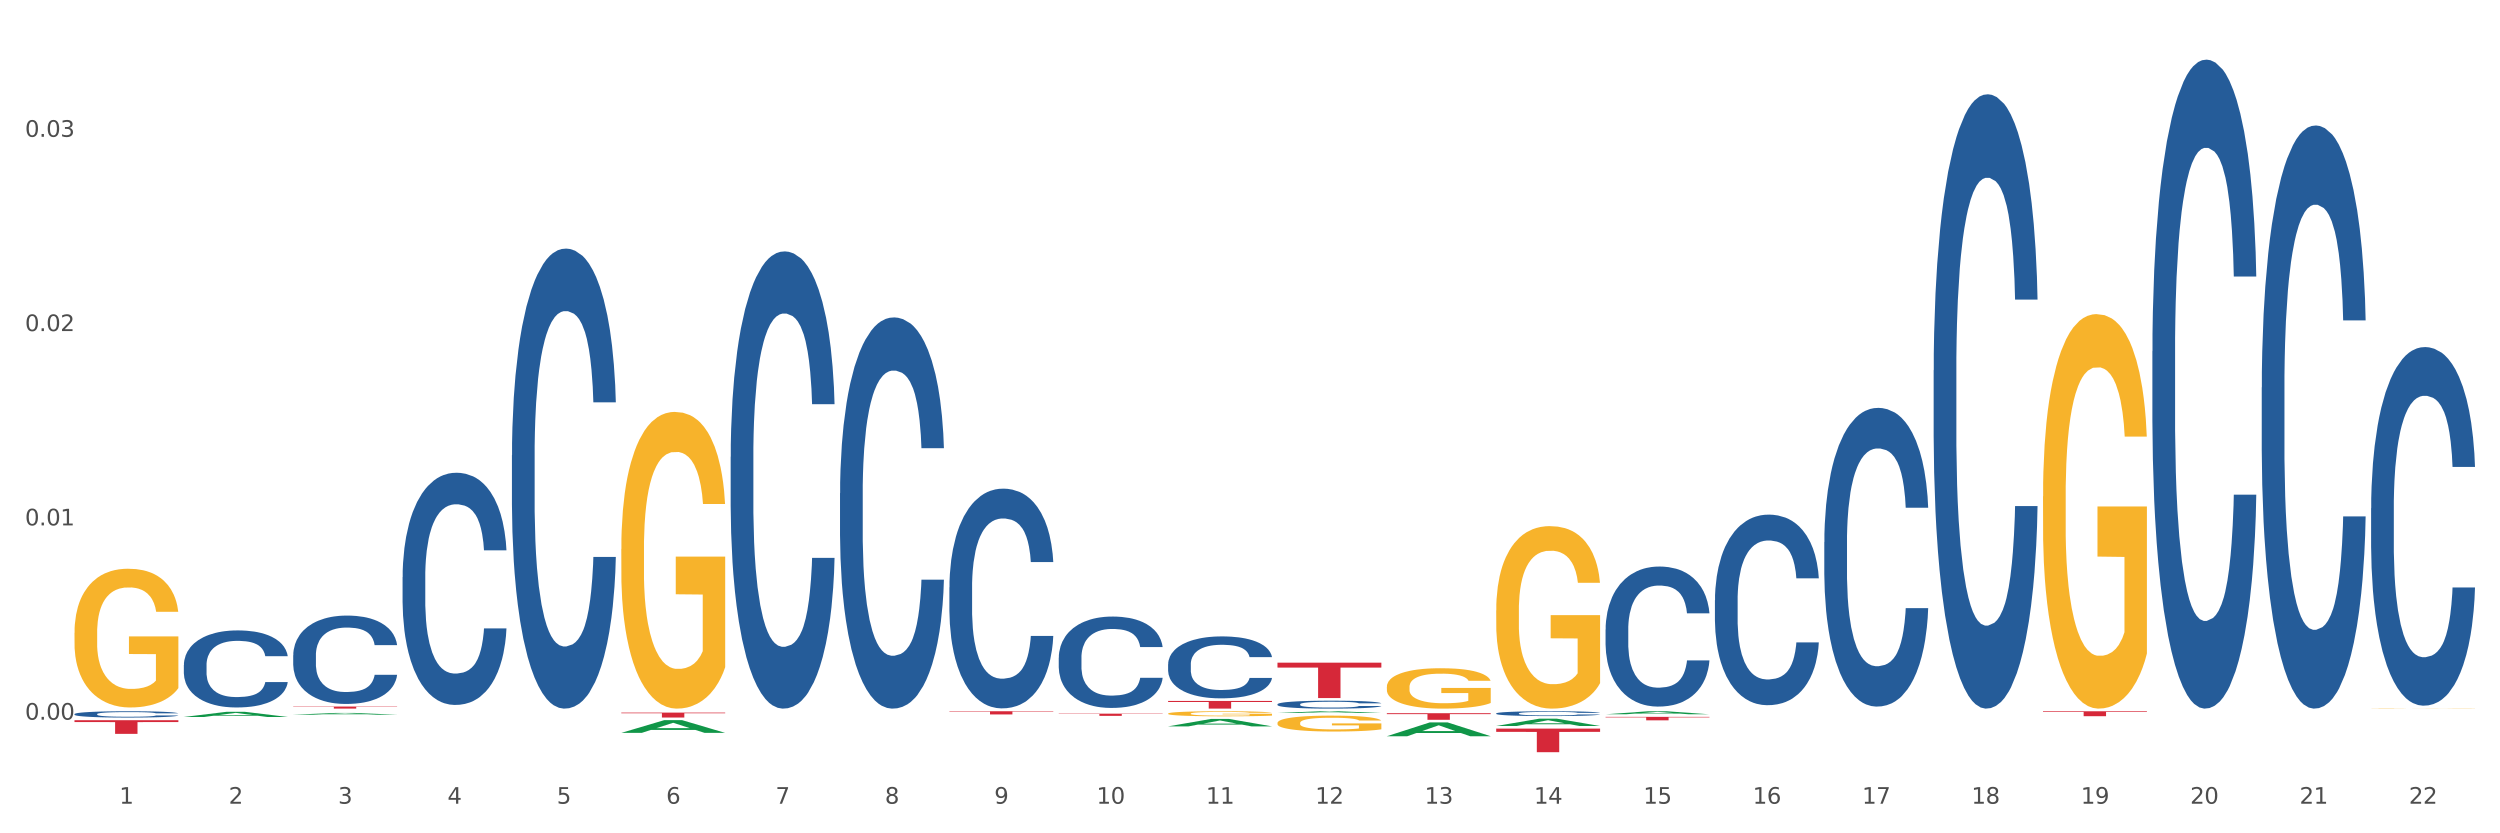 <?xml version="1.0" encoding="utf-8" standalone="no"?>
<!DOCTYPE svg PUBLIC "-//W3C//DTD SVG 1.1//EN"
  "http://www.w3.org/Graphics/SVG/1.1/DTD/svg11.dtd">
<svg xmlns:xlink="http://www.w3.org/1999/xlink" width="1080pt" height="360pt" viewBox="0 0 1080 360" xmlns="http://www.w3.org/2000/svg" version="1.1">
 <rect x="0" y="0" width="1080" height="360" fill="#333333" stroke="none"/>
 <defs>
  <style type="text/css">*{stroke-linejoin: round; stroke-linecap: butt}</style>
 </defs>
 <g id="figure_1">
  <g id="patch_1">
   <path d="M 0 360 
L 1080 360 
L 1080 0 
L 0 0 
z
" style="fill: #ffffff; stroke: #ffffff; stroke-linejoin: miter"/>
  </g>
  <g id="axes_1">
   <g id="matplotlib.axis_1">
    <g id="xtick_1">
     <g id="text_1">
      <!-- 1 -->
      <g style="fill: #4d4d4d" transform="translate(51.562 347.204) scale(0.096 -0.096)">
       <defs>
        <path id="DejaVuSans-31" d="M 794 531 
L 1825 531 
L 1825 4091 
L 703 3866 
L 703 4441 
L 1819 4666 
L 2450 4666 
L 2450 531 
L 3481 531 
L 3481 0 
L 794 0 
L 794 531 
z
" transform="scale(0.016)"/>
       </defs>
       <use xlink:href="#DejaVuSans-31"/>
      </g>
     </g>
    </g>
    <g id="xtick_2">
     <g id="text_2">
      <!-- 2 -->
      <g style="fill: #4d4d4d" transform="translate(98.807 347.204) scale(0.096 -0.096)">
       <defs>
        <path id="DejaVuSans-32" d="M 1228 531 
L 3431 531 
L 3431 0 
L 469 0 
L 469 531 
Q 828 903 1448 1529 
Q 2069 2156 2228 2338 
Q 2531 2678 2651 2914 
Q 2772 3150 2772 3378 
Q 2772 3750 2511 3984 
Q 2250 4219 1831 4219 
Q 1534 4219 1204 4116 
Q 875 4013 500 3803 
L 500 4441 
Q 881 4594 1212 4672 
Q 1544 4750 1819 4750 
Q 2544 4750 2975 4387 
Q 3406 4025 3406 3419 
Q 3406 3131 3298 2873 
Q 3191 2616 2906 2266 
Q 2828 2175 2409 1742 
Q 1991 1309 1228 531 
z
" transform="scale(0.016)"/>
       </defs>
       <use xlink:href="#DejaVuSans-32"/>
      </g>
     </g>
    </g>
    <g id="xtick_3">
     <g id="text_3">
      <!-- 3 -->
      <g style="fill: #4d4d4d" transform="translate(146.052 347.204) scale(0.096 -0.096)">
       <defs>
        <path id="DejaVuSans-33" d="M 2597 2516 
Q 3050 2419 3304 2112 
Q 3559 1806 3559 1356 
Q 3559 666 3084 287 
Q 2609 -91 1734 -91 
Q 1441 -91 1130 -33 
Q 819 25 488 141 
L 488 750 
Q 750 597 1062 519 
Q 1375 441 1716 441 
Q 2309 441 2620 675 
Q 2931 909 2931 1356 
Q 2931 1769 2642 2001 
Q 2353 2234 1838 2234 
L 1294 2234 
L 1294 2753 
L 1863 2753 
Q 2328 2753 2575 2939 
Q 2822 3125 2822 3475 
Q 2822 3834 2567 4026 
Q 2313 4219 1838 4219 
Q 1578 4219 1281 4162 
Q 984 4106 628 3988 
L 628 4550 
Q 988 4650 1302 4700 
Q 1616 4750 1894 4750 
Q 2613 4750 3031 4423 
Q 3450 4097 3450 3541 
Q 3450 3153 3228 2886 
Q 3006 2619 2597 2516 
z
" transform="scale(0.016)"/>
       </defs>
       <use xlink:href="#DejaVuSans-33"/>
      </g>
     </g>
    </g>
    <g id="xtick_4">
     <g id="text_4">
      <!-- 4 -->
      <g style="fill: #4d4d4d" transform="translate(193.297 347.204) scale(0.096 -0.096)">
       <defs>
        <path id="DejaVuSans-34" d="M 2419 4116 
L 825 1625 
L 2419 1625 
L 2419 4116 
z
M 2253 4666 
L 3047 4666 
L 3047 1625 
L 3713 1625 
L 3713 1100 
L 3047 1100 
L 3047 0 
L 2419 0 
L 2419 1100 
L 313 1100 
L 313 1709 
L 2253 4666 
z
" transform="scale(0.016)"/>
       </defs>
       <use xlink:href="#DejaVuSans-34"/>
      </g>
     </g>
    </g>
    <g id="xtick_5">
     <g id="text_5">
      <!-- 5 -->
      <g style="fill: #4d4d4d" transform="translate(240.542 347.204) scale(0.096 -0.096)">
       <defs>
        <path id="DejaVuSans-35" d="M 691 4666 
L 3169 4666 
L 3169 4134 
L 1269 4134 
L 1269 2991 
Q 1406 3038 1543 3061 
Q 1681 3084 1819 3084 
Q 2600 3084 3056 2656 
Q 3513 2228 3513 1497 
Q 3513 744 3044 326 
Q 2575 -91 1722 -91 
Q 1428 -91 1123 -41 
Q 819 9 494 109 
L 494 744 
Q 775 591 1075 516 
Q 1375 441 1709 441 
Q 2250 441 2565 725 
Q 2881 1009 2881 1497 
Q 2881 1984 2565 2268 
Q 2250 2553 1709 2553 
Q 1456 2553 1204 2497 
Q 953 2441 691 2322 
L 691 4666 
z
" transform="scale(0.016)"/>
       </defs>
       <use xlink:href="#DejaVuSans-35"/>
      </g>
     </g>
    </g>
    <g id="xtick_6">
     <g id="text_6">
      <!-- 6 -->
      <g style="fill: #4d4d4d" transform="translate(287.787 347.204) scale(0.096 -0.096)">
       <defs>
        <path id="DejaVuSans-36" d="M 2113 2584 
Q 1688 2584 1439 2293 
Q 1191 2003 1191 1497 
Q 1191 994 1439 701 
Q 1688 409 2113 409 
Q 2538 409 2786 701 
Q 3034 994 3034 1497 
Q 3034 2003 2786 2293 
Q 2538 2584 2113 2584 
z
M 3366 4563 
L 3366 3988 
Q 3128 4100 2886 4159 
Q 2644 4219 2406 4219 
Q 1781 4219 1451 3797 
Q 1122 3375 1075 2522 
Q 1259 2794 1537 2939 
Q 1816 3084 2150 3084 
Q 2853 3084 3261 2657 
Q 3669 2231 3669 1497 
Q 3669 778 3244 343 
Q 2819 -91 2113 -91 
Q 1303 -91 875 529 
Q 447 1150 447 2328 
Q 447 3434 972 4092 
Q 1497 4750 2381 4750 
Q 2619 4750 2861 4703 
Q 3103 4656 3366 4563 
z
" transform="scale(0.016)"/>
       </defs>
       <use xlink:href="#DejaVuSans-36"/>
      </g>
     </g>
    </g>
    <g id="xtick_7">
     <g id="text_7">
      <!-- 7 -->
      <g style="fill: #4d4d4d" transform="translate(335.032 347.204) scale(0.096 -0.096)">
       <defs>
        <path id="DejaVuSans-37" d="M 525 4666 
L 3525 4666 
L 3525 4397 
L 1831 0 
L 1172 0 
L 2766 4134 
L 525 4134 
L 525 4666 
z
" transform="scale(0.016)"/>
       </defs>
       <use xlink:href="#DejaVuSans-37"/>
      </g>
     </g>
    </g>
    <g id="xtick_8">
     <g id="text_8">
      <!-- 8 -->
      <g style="fill: #4d4d4d" transform="translate(382.276 347.204) scale(0.096 -0.096)">
       <defs>
        <path id="DejaVuSans-38" d="M 2034 2216 
Q 1584 2216 1326 1975 
Q 1069 1734 1069 1313 
Q 1069 891 1326 650 
Q 1584 409 2034 409 
Q 2484 409 2743 651 
Q 3003 894 3003 1313 
Q 3003 1734 2745 1975 
Q 2488 2216 2034 2216 
z
M 1403 2484 
Q 997 2584 770 2862 
Q 544 3141 544 3541 
Q 544 4100 942 4425 
Q 1341 4750 2034 4750 
Q 2731 4750 3128 4425 
Q 3525 4100 3525 3541 
Q 3525 3141 3298 2862 
Q 3072 2584 2669 2484 
Q 3125 2378 3379 2068 
Q 3634 1759 3634 1313 
Q 3634 634 3220 271 
Q 2806 -91 2034 -91 
Q 1263 -91 848 271 
Q 434 634 434 1313 
Q 434 1759 690 2068 
Q 947 2378 1403 2484 
z
M 1172 3481 
Q 1172 3119 1398 2916 
Q 1625 2713 2034 2713 
Q 2441 2713 2670 2916 
Q 2900 3119 2900 3481 
Q 2900 3844 2670 4047 
Q 2441 4250 2034 4250 
Q 1625 4250 1398 4047 
Q 1172 3844 1172 3481 
z
" transform="scale(0.016)"/>
       </defs>
       <use xlink:href="#DejaVuSans-38"/>
      </g>
     </g>
    </g>
    <g id="xtick_9">
     <g id="text_9">
      <!-- 9 -->
      <g style="fill: #4d4d4d" transform="translate(429.521 347.204) scale(0.096 -0.096)">
       <defs>
        <path id="DejaVuSans-39" d="M 703 97 
L 703 672 
Q 941 559 1184 500 
Q 1428 441 1663 441 
Q 2288 441 2617 861 
Q 2947 1281 2994 2138 
Q 2813 1869 2534 1725 
Q 2256 1581 1919 1581 
Q 1219 1581 811 2004 
Q 403 2428 403 3163 
Q 403 3881 828 4315 
Q 1253 4750 1959 4750 
Q 2769 4750 3195 4129 
Q 3622 3509 3622 2328 
Q 3622 1225 3098 567 
Q 2575 -91 1691 -91 
Q 1453 -91 1209 -44 
Q 966 3 703 97 
z
M 1959 2075 
Q 2384 2075 2632 2365 
Q 2881 2656 2881 3163 
Q 2881 3666 2632 3958 
Q 2384 4250 1959 4250 
Q 1534 4250 1286 3958 
Q 1038 3666 1038 3163 
Q 1038 2656 1286 2365 
Q 1534 2075 1959 2075 
z
" transform="scale(0.016)"/>
       </defs>
       <use xlink:href="#DejaVuSans-39"/>
      </g>
     </g>
    </g>
    <g id="xtick_10">
     <g id="text_10">
      <!-- 10 -->
      <g style="fill: #4d4d4d" transform="translate(473.712 347.204) scale(0.096 -0.096)">
       <defs>
        <path id="DejaVuSans-30" d="M 2034 4250 
Q 1547 4250 1301 3770 
Q 1056 3291 1056 2328 
Q 1056 1369 1301 889 
Q 1547 409 2034 409 
Q 2525 409 2770 889 
Q 3016 1369 3016 2328 
Q 3016 3291 2770 3770 
Q 2525 4250 2034 4250 
z
M 2034 4750 
Q 2819 4750 3233 4129 
Q 3647 3509 3647 2328 
Q 3647 1150 3233 529 
Q 2819 -91 2034 -91 
Q 1250 -91 836 529 
Q 422 1150 422 2328 
Q 422 3509 836 4129 
Q 1250 4750 2034 4750 
z
" transform="scale(0.016)"/>
       </defs>
       <use xlink:href="#DejaVuSans-31"/>
       <use xlink:href="#DejaVuSans-30" transform="translate(63.623 0)"/>
      </g>
     </g>
    </g>
    <g id="xtick_11">
     <g id="text_11">
      <!-- 11 -->
      <g style="fill: #4d4d4d" transform="translate(520.957 347.204) scale(0.096 -0.096)">
       <use xlink:href="#DejaVuSans-31"/>
       <use xlink:href="#DejaVuSans-31" transform="translate(63.623 0)"/>
      </g>
     </g>
    </g>
    <g id="xtick_12">
     <g id="text_12">
      <!-- 12 -->
      <g style="fill: #4d4d4d" transform="translate(568.202 347.204) scale(0.096 -0.096)">
       <use xlink:href="#DejaVuSans-31"/>
       <use xlink:href="#DejaVuSans-32" transform="translate(63.623 0)"/>
      </g>
     </g>
    </g>
    <g id="xtick_13">
     <g id="text_13">
      <!-- 13 -->
      <g style="fill: #4d4d4d" transform="translate(615.447 347.204) scale(0.096 -0.096)">
       <use xlink:href="#DejaVuSans-31"/>
       <use xlink:href="#DejaVuSans-33" transform="translate(63.623 0)"/>
      </g>
     </g>
    </g>
    <g id="xtick_14">
     <g id="text_14">
      <!-- 14 -->
      <g style="fill: #4d4d4d" transform="translate(662.692 347.204) scale(0.096 -0.096)">
       <use xlink:href="#DejaVuSans-31"/>
       <use xlink:href="#DejaVuSans-34" transform="translate(63.623 0)"/>
      </g>
     </g>
    </g>
    <g id="xtick_15">
     <g id="text_15">
      <!-- 15 -->
      <g style="fill: #4d4d4d" transform="translate(709.937 347.204) scale(0.096 -0.096)">
       <use xlink:href="#DejaVuSans-31"/>
       <use xlink:href="#DejaVuSans-35" transform="translate(63.623 0)"/>
      </g>
     </g>
    </g>
    <g id="xtick_16">
     <g id="text_16">
      <!-- 16 -->
      <g style="fill: #4d4d4d" transform="translate(757.181 347.204) scale(0.096 -0.096)">
       <use xlink:href="#DejaVuSans-31"/>
       <use xlink:href="#DejaVuSans-36" transform="translate(63.623 0)"/>
      </g>
     </g>
    </g>
    <g id="xtick_17">
     <g id="text_17">
      <!-- 17 -->
      <g style="fill: #4d4d4d" transform="translate(804.426 347.204) scale(0.096 -0.096)">
       <use xlink:href="#DejaVuSans-31"/>
       <use xlink:href="#DejaVuSans-37" transform="translate(63.623 0)"/>
      </g>
     </g>
    </g>
    <g id="xtick_18">
     <g id="text_18">
      <!-- 18 -->
      <g style="fill: #4d4d4d" transform="translate(851.671 347.204) scale(0.096 -0.096)">
       <use xlink:href="#DejaVuSans-31"/>
       <use xlink:href="#DejaVuSans-38" transform="translate(63.623 0)"/>
      </g>
     </g>
    </g>
    <g id="xtick_19">
     <g id="text_19">
      <!-- 19 -->
      <g style="fill: #4d4d4d" transform="translate(898.916 347.204) scale(0.096 -0.096)">
       <use xlink:href="#DejaVuSans-31"/>
       <use xlink:href="#DejaVuSans-39" transform="translate(63.623 0)"/>
      </g>
     </g>
    </g>
    <g id="xtick_20">
     <g id="text_20">
      <!-- 20 -->
      <g style="fill: #4d4d4d" transform="translate(946.161 347.204) scale(0.096 -0.096)">
       <use xlink:href="#DejaVuSans-32"/>
       <use xlink:href="#DejaVuSans-30" transform="translate(63.623 0)"/>
      </g>
     </g>
    </g>
    <g id="xtick_21">
     <g id="text_21">
      <!-- 21 -->
      <g style="fill: #4d4d4d" transform="translate(993.406 347.204) scale(0.096 -0.096)">
       <use xlink:href="#DejaVuSans-32"/>
       <use xlink:href="#DejaVuSans-31" transform="translate(63.623 0)"/>
      </g>
     </g>
    </g>
    <g id="xtick_22">
     <g id="text_22">
      <!-- 22 -->
      <g style="fill: #4d4d4d" transform="translate(1040.651 347.204) scale(0.096 -0.096)">
       <use xlink:href="#DejaVuSans-32"/>
       <use xlink:href="#DejaVuSans-32" transform="translate(63.623 0)"/>
      </g>
     </g>
    </g>
    <g id="xtick_23"/>
    <g id="xtick_24"/>
    <g id="xtick_25"/>
    <g id="xtick_26"/>
    <g id="xtick_27"/>
    <g id="xtick_28"/>
    <g id="xtick_29"/>
    <g id="xtick_30"/>
    <g id="xtick_31"/>
    <g id="xtick_32"/>
    <g id="xtick_33"/>
    <g id="xtick_34"/>
    <g id="xtick_35"/>
    <g id="xtick_36"/>
    <g id="xtick_37"/>
    <g id="xtick_38"/>
    <g id="xtick_39"/>
    <g id="xtick_40"/>
    <g id="xtick_41"/>
    <g id="xtick_42"/>
    <g id="xtick_43"/>
   </g>
   <g id="matplotlib.axis_2">
    <g id="ytick_1">
     <g id="text_23">
      <!-- 0.00 -->
      <g style="fill: #4d4d4d" transform="translate(10.8 310.903) scale(0.096 -0.096)">
       <defs>
        <path id="DejaVuSans-2e" d="M 684 794 
L 1344 794 
L 1344 0 
L 684 0 
L 684 794 
z
" transform="scale(0.016)"/>
       </defs>
       <use xlink:href="#DejaVuSans-30"/>
       <use xlink:href="#DejaVuSans-2e" transform="translate(63.623 0)"/>
       <use xlink:href="#DejaVuSans-30" transform="translate(95.41 0)"/>
       <use xlink:href="#DejaVuSans-30" transform="translate(159.033 0)"/>
      </g>
     </g>
    </g>
    <g id="ytick_2">
     <g id="text_24">
      <!-- 0.01 -->
      <g style="fill: #4d4d4d" transform="translate(10.8 226.968) scale(0.096 -0.096)">
       <use xlink:href="#DejaVuSans-30"/>
       <use xlink:href="#DejaVuSans-2e" transform="translate(63.623 0)"/>
       <use xlink:href="#DejaVuSans-30" transform="translate(95.41 0)"/>
       <use xlink:href="#DejaVuSans-31" transform="translate(159.033 0)"/>
      </g>
     </g>
    </g>
    <g id="ytick_3">
     <g id="text_25">
      <!-- 0.02 -->
      <g style="fill: #4d4d4d" transform="translate(10.8 143.034) scale(0.096 -0.096)">
       <use xlink:href="#DejaVuSans-30"/>
       <use xlink:href="#DejaVuSans-2e" transform="translate(63.623 0)"/>
       <use xlink:href="#DejaVuSans-30" transform="translate(95.41 0)"/>
       <use xlink:href="#DejaVuSans-32" transform="translate(159.033 0)"/>
      </g>
     </g>
    </g>
    <g id="ytick_4">
     <g id="text_26">
      <!-- 0.03 -->
      <g style="fill: #4d4d4d" transform="translate(10.8 59.1) scale(0.096 -0.096)">
       <use xlink:href="#DejaVuSans-30"/>
       <use xlink:href="#DejaVuSans-2e" transform="translate(63.623 0)"/>
       <use xlink:href="#DejaVuSans-30" transform="translate(95.41 0)"/>
       <use xlink:href="#DejaVuSans-33" transform="translate(159.033 0)"/>
      </g>
     </g>
    </g>
    <g id="ytick_5"/>
    <g id="ytick_6"/>
    <g id="ytick_7"/>
    <g id="ytick_8"/>
   </g>
   <g id="PolyCollection_1">
    <path d="M 79.42 309.727 
L 79.466 309.725 
L 97.974 307.486 
L 105.655 307.484 
L 124.303 309.731 
L 115.419 309.731 
L 111.393 309.208 
L 92.283 309.208 
L 92.144 309.216 
L 88.258 309.731 
L 79.42 309.731 
L 79.42 309.727 
L 94.689 308.896 
L 108.987 308.893 
L 101.907 307.963 
L 101.815 307.959 
L 101.722 307.965 
L 94.643 308.893 
L 94.689 308.896 
L 79.42 309.727 
z
" clip-path="url(#p0799ff957e)" style="fill: #109648"/>
    <path d="M 268.399 307.84 
L 313.282 307.84 
L 313.282 308.135 
L 295.627 308.137 
L 295.627 309.966 
L 285.948 309.966 
L 285.948 308.137 
L 268.399 308.135 
L 268.399 307.842 
L 268.399 307.84 
z
" clip-path="url(#p0799ff957e)" style="fill: #d62839"/>
    <path d="M 410.134 307.255 
L 455.017 307.255 
L 455.017 307.447 
L 437.361 307.448 
L 437.361 308.636 
L 427.683 308.636 
L 427.683 307.448 
L 410.134 307.447 
L 410.134 307.257 
L 410.134 307.255 
z
" clip-path="url(#p0799ff957e)" style="fill: #d62839"/>
    <path d="M 457.379 308.301 
L 502.262 308.301 
L 502.262 308.434 
L 484.606 308.435 
L 484.606 309.254 
L 474.928 309.254 
L 474.928 308.435 
L 457.379 308.434 
L 457.379 308.302 
L 457.379 308.301 
z
" clip-path="url(#p0799ff957e)" style="fill: #d62839"/>
    <path d="M 504.624 302.814 
L 549.506 302.814 
L 549.506 303.275 
L 531.851 303.278 
L 531.851 306.129 
L 522.173 306.129 
L 522.173 303.278 
L 504.624 303.275 
L 504.624 302.817 
L 504.624 302.814 
z
" clip-path="url(#p0799ff957e)" style="fill: #d62839"/>
    <path d="M 551.869 286.261 
L 596.751 286.261 
L 596.751 288.388 
L 579.096 288.402 
L 579.096 301.566 
L 569.418 301.566 
L 569.418 288.402 
L 551.869 288.388 
L 551.869 286.276 
L 551.869 286.261 
z
" clip-path="url(#p0799ff957e)" style="fill: #d62839"/>
    <path d="M 599.113 308.109 
L 643.996 308.109 
L 643.996 308.503 
L 626.341 308.506 
L 626.341 310.945 
L 616.662 310.945 
L 616.662 308.506 
L 599.113 308.503 
L 599.113 308.112 
L 599.113 308.109 
z
" clip-path="url(#p0799ff957e)" style="fill: #d62839"/>
    <path d="M 646.358 314.758 
L 691.241 314.758 
L 691.241 316.174 
L 673.586 316.184 
L 673.586 324.95 
L 663.907 324.95 
L 663.907 316.184 
L 646.358 316.174 
L 646.358 314.768 
L 646.358 314.758 
z
" clip-path="url(#p0799ff957e)" style="fill: #d62839"/>
    <path d="M 693.603 309.7 
L 738.486 309.7 
L 738.486 309.906 
L 720.831 309.907 
L 720.831 311.177 
L 711.152 311.177 
L 711.152 309.907 
L 693.603 309.906 
L 693.603 309.702 
L 693.603 309.7 
z
" clip-path="url(#p0799ff957e)" style="fill: #d62839"/>
    <path d="M 882.583 307.255 
L 927.465 307.255 
L 927.465 307.554 
L 909.81 307.556 
L 909.81 309.402 
L 900.132 309.402 
L 900.132 307.556 
L 882.583 307.554 
L 882.583 307.257 
L 882.583 307.255 
z
" clip-path="url(#p0799ff957e)" style="fill: #d62839"/>
    <path d="M 929.828 151.734 
L 929.881 151.478 
L 929.881 144.309 
L 930.04 134.579 
L 930.623 116.656 
L 931.366 103.085 
L 932.639 87.21 
L 933.329 80.553 
L 934.231 73.128 
L 936.088 61.094 
L 938.21 50.852 
L 939.695 45.219 
L 940.81 41.634 
L 943.303 35.233 
L 944.735 32.417 
L 946.221 30.112 
L 947.494 28.576 
L 949.616 26.784 
L 951.314 26.016 
L 953.277 25.759 
L 954.922 26.016 
L 957.097 27.04 
L 960.28 30.112 
L 961.5 31.905 
L 963.145 34.977 
L 964.842 39.074 
L 966.222 43.171 
L 967.813 49.06 
L 969.458 56.741 
L 971.05 66.471 
L 972.164 75.432 
L 973.066 84.906 
L 973.861 96.428 
L 974.445 108.974 
L 974.71 119.472 
L 965.002 119.472 
L 964.736 109.998 
L 964.206 99.757 
L 963.675 92.843 
L 963.092 87.21 
L 962.19 80.809 
L 961.394 76.713 
L 960.068 71.848 
L 958.847 68.775 
L 957.839 66.983 
L 956.619 65.447 
L 954.02 63.91 
L 952.163 63.91 
L 950.996 64.422 
L 949.563 65.703 
L 948.343 67.495 
L 946.911 70.567 
L 945.796 73.896 
L 944.682 78.249 
L 944.046 81.321 
L 943.091 86.954 
L 942.454 91.563 
L 941.605 99.501 
L 941.128 105.134 
L 940.279 119.728 
L 939.908 130.482 
L 939.748 137.907 
L 939.642 146.101 
L 939.642 186.044 
L 939.961 203.967 
L 940.226 211.649 
L 940.65 220.354 
L 941.446 231.62 
L 942.613 242.63 
L 943.834 250.567 
L 944.842 255.432 
L 945.796 259.017 
L 946.751 261.833 
L 947.919 264.394 
L 948.874 265.93 
L 950.306 267.466 
L 952.004 268.235 
L 953.33 268.235 
L 956.036 266.954 
L 957.256 265.674 
L 958.423 263.882 
L 959.696 261.065 
L 960.704 257.993 
L 961.288 255.688 
L 962.243 250.823 
L 962.986 245.703 
L 963.622 239.814 
L 964.047 234.693 
L 964.524 227.011 
L 964.895 218.306 
L 965.002 213.697 
L 974.71 213.697 
L 974.498 222.915 
L 974.127 231.876 
L 973.384 243.91 
L 972.8 250.823 
L 971.898 259.273 
L 970.944 266.442 
L 969.617 274.38 
L 968.397 280.269 
L 967.124 285.39 
L 965.744 289.998 
L 963.251 296.4 
L 962.349 298.192 
L 960.439 301.264 
L 958.954 303.057 
L 956.778 304.849 
L 954.55 305.873 
L 952.216 306.129 
L 950.147 305.617 
L 947.866 304.081 
L 946.433 302.545 
L 944.842 300.24 
L 942.985 296.656 
L 941.234 292.303 
L 939.589 287.182 
L 938.051 281.293 
L 936.618 274.636 
L 934.762 263.626 
L 933.382 252.872 
L 932.374 242.886 
L 931.684 234.437 
L 930.995 223.683 
L 930.623 216.257 
L 930.04 198.334 
L 929.828 181.691 
L 929.828 151.734 
z
" clip-path="url(#p0799ff957e)" style="fill: #255c99"/>
    <path d="M 32.175 273.392 
L 32.228 273.337 
L 32.228 271.366 
L 32.334 269.669 
L 32.864 265.563 
L 33.659 262.169 
L 34.242 260.363 
L 34.825 258.885 
L 35.513 257.407 
L 36.361 255.874 
L 37.898 253.629 
L 38.852 252.48 
L 40.018 251.276 
L 42.137 249.524 
L 43.674 248.538 
L 45.264 247.717 
L 47.86 246.732 
L 49.556 246.294 
L 51.357 245.965 
L 53.53 245.746 
L 55.173 245.692 
L 58.776 245.856 
L 61.849 246.349 
L 63.333 246.732 
L 65.241 247.389 
L 66.248 247.827 
L 67.89 248.703 
L 69.586 249.852 
L 70.752 250.838 
L 72.5 252.699 
L 73.825 254.56 
L 75.044 256.859 
L 75.68 258.447 
L 76.157 259.925 
L 76.581 261.622 
L 77.005 264.304 
L 67.466 264.304 
L 67.095 262.388 
L 66.513 260.582 
L 65.665 258.83 
L 64.923 257.735 
L 63.651 256.367 
L 62.485 255.491 
L 61.267 254.834 
L 59.783 254.286 
L 58.617 254.013 
L 56.974 253.794 
L 53.742 253.848 
L 51.569 254.286 
L 50.086 254.834 
L 49.132 255.326 
L 48.284 255.874 
L 47.33 256.64 
L 46.217 257.79 
L 45.423 258.83 
L 44.628 260.144 
L 43.992 261.458 
L 43.409 262.99 
L 42.932 264.633 
L 42.561 266.33 
L 42.243 268.41 
L 41.978 271.859 
L 41.978 279.358 
L 42.084 281.056 
L 42.349 283.3 
L 42.667 284.997 
L 43.197 287.022 
L 43.674 288.391 
L 44.575 290.362 
L 45.581 292.004 
L 46.376 293.044 
L 47.171 293.92 
L 48.549 295.124 
L 50.086 296.11 
L 51.41 296.712 
L 53.212 297.259 
L 54.431 297.478 
L 55.491 297.588 
L 58.087 297.588 
L 59.942 297.424 
L 62.008 297.04 
L 63.598 296.548 
L 64.923 295.946 
L 66.407 294.96 
L 67.36 294.03 
L 67.36 282.588 
L 55.703 282.534 
L 55.703 274.924 
L 77.058 274.924 
L 77.058 297.259 
L 76.157 298.409 
L 75.15 299.449 
L 74.09 300.38 
L 72.5 301.529 
L 70.593 302.624 
L 68.897 303.391 
L 67.095 304.047 
L 64.976 304.65 
L 62.22 305.197 
L 60.525 305.416 
L 58.405 305.58 
L 55.915 305.635 
L 53.742 305.525 
L 51.622 305.252 
L 49.397 304.759 
L 47.224 304.047 
L 45.581 303.336 
L 43.939 302.46 
L 42.19 301.31 
L 40.812 300.215 
L 39.753 299.23 
L 38.587 297.971 
L 37.315 296.329 
L 36.361 294.851 
L 35.513 293.318 
L 34.613 291.347 
L 33.977 289.65 
L 33.341 287.515 
L 32.97 285.928 
L 32.546 283.464 
L 32.228 280.015 
L 32.175 273.392 
z
" clip-path="url(#p0799ff957e)" style="fill: #f7b32b"/>
    <path d="M 32.175 308.487 
L 32.228 308.484 
L 32.228 308.414 
L 32.387 308.319 
L 32.971 308.144 
L 33.714 308.011 
L 34.987 307.856 
L 35.676 307.791 
L 36.578 307.718 
L 38.435 307.601 
L 40.557 307.501 
L 42.043 307.445 
L 43.157 307.41 
L 45.65 307.348 
L 47.083 307.32 
L 48.568 307.298 
L 49.842 307.283 
L 51.964 307.265 
L 53.661 307.258 
L 55.624 307.255 
L 57.269 307.258 
L 59.444 307.268 
L 62.627 307.298 
L 63.847 307.315 
L 65.492 307.345 
L 67.19 307.385 
L 68.569 307.425 
L 70.161 307.483 
L 71.805 307.558 
L 73.397 307.653 
L 74.511 307.741 
L 75.413 307.833 
L 76.209 307.946 
L 76.792 308.069 
L 77.058 308.171 
L 67.349 308.171 
L 67.084 308.079 
L 66.553 307.979 
L 66.023 307.911 
L 65.439 307.856 
L 64.537 307.793 
L 63.741 307.753 
L 62.415 307.706 
L 61.195 307.676 
L 60.187 307.658 
L 58.967 307.643 
L 56.367 307.628 
L 54.51 307.628 
L 53.343 307.633 
L 51.911 307.646 
L 50.69 307.663 
L 49.258 307.693 
L 48.144 307.726 
L 47.03 307.768 
L 46.393 307.798 
L 45.438 307.853 
L 44.802 307.898 
L 43.953 307.976 
L 43.475 308.031 
L 42.626 308.174 
L 42.255 308.279 
L 42.096 308.351 
L 41.99 308.432 
L 41.99 308.822 
L 42.308 308.997 
L 42.573 309.072 
L 42.998 309.157 
L 43.794 309.267 
L 44.961 309.375 
L 46.181 309.453 
L 47.189 309.5 
L 48.144 309.535 
L 49.099 309.563 
L 50.266 309.588 
L 51.221 309.603 
L 52.653 309.618 
L 54.351 309.625 
L 55.677 309.625 
L 58.383 309.613 
L 59.603 309.6 
L 60.77 309.583 
L 62.044 309.555 
L 63.052 309.525 
L 63.635 309.503 
L 64.59 309.455 
L 65.333 309.405 
L 65.97 309.348 
L 66.394 309.297 
L 66.872 309.222 
L 67.243 309.137 
L 67.349 309.092 
L 77.058 309.092 
L 76.845 309.182 
L 76.474 309.27 
L 75.731 309.388 
L 75.148 309.455 
L 74.246 309.538 
L 73.291 309.608 
L 71.965 309.685 
L 70.744 309.743 
L 69.471 309.793 
L 68.092 309.838 
L 65.598 309.901 
L 64.696 309.918 
L 62.786 309.948 
L 61.301 309.966 
L 59.126 309.983 
L 56.898 309.993 
L 54.563 309.996 
L 52.494 309.991 
L 50.213 309.976 
L 48.781 309.961 
L 47.189 309.938 
L 45.332 309.903 
L 43.581 309.861 
L 41.937 309.81 
L 40.398 309.753 
L 38.966 309.688 
L 37.109 309.58 
L 35.73 309.475 
L 34.722 309.378 
L 34.032 309.295 
L 33.342 309.19 
L 32.971 309.117 
L 32.387 308.942 
L 32.175 308.779 
L 32.175 308.487 
z
" clip-path="url(#p0799ff957e)" style="fill: #255c99"/>
    <path d="M 79.42 287.295 
L 79.473 287.264 
L 79.473 286.413 
L 79.632 285.258 
L 80.216 283.129 
L 80.958 281.518 
L 82.232 279.633 
L 82.921 278.842 
L 83.823 277.96 
L 85.68 276.531 
L 87.802 275.315 
L 89.288 274.646 
L 90.402 274.22 
L 92.895 273.46 
L 94.328 273.126 
L 95.813 272.852 
L 97.086 272.67 
L 99.209 272.457 
L 100.906 272.366 
L 102.869 272.335 
L 104.514 272.366 
L 106.689 272.487 
L 109.872 272.852 
L 111.092 273.065 
L 112.737 273.43 
L 114.435 273.916 
L 115.814 274.403 
L 117.406 275.102 
L 119.05 276.014 
L 120.642 277.17 
L 121.756 278.234 
L 122.658 279.359 
L 123.454 280.727 
L 124.037 282.217 
L 124.303 283.464 
L 114.594 283.464 
L 114.329 282.339 
L 113.798 281.123 
L 113.268 280.302 
L 112.684 279.633 
L 111.782 278.873 
L 110.986 278.386 
L 109.66 277.808 
L 108.44 277.443 
L 107.432 277.231 
L 106.212 277.048 
L 103.612 276.866 
L 101.755 276.866 
L 100.588 276.927 
L 99.156 277.079 
L 97.935 277.291 
L 96.503 277.656 
L 95.389 278.052 
L 94.275 278.568 
L 93.638 278.933 
L 92.683 279.602 
L 92.046 280.15 
L 91.198 281.092 
L 90.72 281.761 
L 89.871 283.494 
L 89.5 284.771 
L 89.341 285.653 
L 89.235 286.626 
L 89.235 291.369 
L 89.553 293.498 
L 89.818 294.41 
L 90.243 295.444 
L 91.038 296.781 
L 92.206 298.089 
L 93.426 299.031 
L 94.434 299.609 
L 95.389 300.035 
L 96.344 300.369 
L 97.511 300.673 
L 98.466 300.856 
L 99.898 301.038 
L 101.596 301.129 
L 102.922 301.129 
L 105.628 300.977 
L 106.848 300.825 
L 108.015 300.613 
L 109.289 300.278 
L 110.297 299.913 
L 110.88 299.64 
L 111.835 299.062 
L 112.578 298.454 
L 113.214 297.754 
L 113.639 297.146 
L 114.116 296.234 
L 114.488 295.2 
L 114.594 294.653 
L 124.303 294.653 
L 124.09 295.748 
L 123.719 296.812 
L 122.976 298.241 
L 122.393 299.062 
L 121.491 300.065 
L 120.536 300.917 
L 119.209 301.859 
L 117.989 302.558 
L 116.716 303.167 
L 115.337 303.714 
L 112.843 304.474 
L 111.941 304.687 
L 110.031 305.052 
L 108.546 305.265 
L 106.371 305.477 
L 104.142 305.599 
L 101.808 305.629 
L 99.739 305.569 
L 97.458 305.386 
L 96.025 305.204 
L 94.434 304.93 
L 92.577 304.504 
L 90.826 303.988 
L 89.182 303.379 
L 87.643 302.68 
L 86.211 301.89 
L 84.354 300.582 
L 82.974 299.305 
L 81.966 298.119 
L 81.277 297.116 
L 80.587 295.839 
L 80.216 294.957 
L 79.632 292.829 
L 79.42 290.852 
L 79.42 287.295 
z
" clip-path="url(#p0799ff957e)" style="fill: #255c99"/>
    <path d="M 126.665 305.236 
L 171.547 305.236 
L 171.547 305.36 
L 153.892 305.361 
L 153.892 306.129 
L 144.214 306.129 
L 144.214 305.361 
L 126.665 305.36 
L 126.665 305.237 
L 126.665 305.236 
z
" clip-path="url(#p0799ff957e)" style="fill: #d62839"/>
    <path d="M 126.665 283.083 
L 126.718 283.048 
L 126.718 282.072 
L 126.877 280.747 
L 127.461 278.306 
L 128.203 276.458 
L 129.477 274.296 
L 130.166 273.389 
L 131.068 272.378 
L 132.925 270.739 
L 135.047 269.344 
L 136.533 268.577 
L 137.647 268.089 
L 140.14 267.217 
L 141.573 266.834 
L 143.058 266.52 
L 144.331 266.311 
L 146.453 266.066 
L 148.151 265.962 
L 150.114 265.927 
L 151.759 265.962 
L 153.934 266.101 
L 157.117 266.52 
L 158.337 266.764 
L 159.982 267.182 
L 161.68 267.74 
L 163.059 268.298 
L 164.651 269.1 
L 166.295 270.146 
L 167.887 271.471 
L 169.001 272.692 
L 169.903 273.982 
L 170.699 275.551 
L 171.282 277.26 
L 171.547 278.689 
L 161.839 278.689 
L 161.573 277.399 
L 161.043 276.004 
L 160.512 275.063 
L 159.929 274.296 
L 159.027 273.424 
L 158.231 272.866 
L 156.905 272.204 
L 155.685 271.785 
L 154.677 271.541 
L 153.456 271.332 
L 150.857 271.123 
L 149 271.123 
L 147.833 271.192 
L 146.4 271.367 
L 145.18 271.611 
L 143.748 272.029 
L 142.634 272.483 
L 141.52 273.075 
L 140.883 273.494 
L 139.928 274.261 
L 139.291 274.889 
L 138.442 275.97 
L 137.965 276.737 
L 137.116 278.724 
L 136.745 280.189 
L 136.586 281.2 
L 136.48 282.316 
L 136.48 287.756 
L 136.798 290.197 
L 137.063 291.243 
L 137.488 292.428 
L 138.283 293.963 
L 139.45 295.462 
L 140.671 296.543 
L 141.679 297.205 
L 142.634 297.694 
L 143.589 298.077 
L 144.756 298.426 
L 145.711 298.635 
L 147.143 298.844 
L 148.841 298.949 
L 150.167 298.949 
L 152.873 298.775 
L 154.093 298.6 
L 155.26 298.356 
L 156.533 297.973 
L 157.541 297.554 
L 158.125 297.24 
L 159.08 296.578 
L 159.823 295.88 
L 160.459 295.078 
L 160.884 294.381 
L 161.361 293.335 
L 161.733 292.149 
L 161.839 291.522 
L 171.547 291.522 
L 171.335 292.777 
L 170.964 293.997 
L 170.221 295.636 
L 169.637 296.578 
L 168.736 297.729 
L 167.781 298.705 
L 166.454 299.786 
L 165.234 300.588 
L 163.961 301.285 
L 162.581 301.913 
L 160.088 302.785 
L 159.186 303.029 
L 157.276 303.447 
L 155.791 303.691 
L 153.616 303.935 
L 151.387 304.075 
L 149.053 304.11 
L 146.984 304.04 
L 144.703 303.831 
L 143.27 303.622 
L 141.679 303.308 
L 139.822 302.82 
L 138.071 302.227 
L 136.426 301.529 
L 134.888 300.727 
L 133.456 299.821 
L 131.599 298.321 
L 130.219 296.857 
L 129.211 295.497 
L 128.522 294.346 
L 127.832 292.882 
L 127.461 291.87 
L 126.877 289.429 
L 126.665 287.163 
L 126.665 283.083 
z
" clip-path="url(#p0799ff957e)" style="fill: #255c99"/>
    <path d="M 221.154 196.685 
L 221.208 196.504 
L 221.208 191.422 
L 221.367 184.525 
L 221.95 171.82 
L 222.693 162.2 
L 223.966 150.947 
L 224.656 146.228 
L 225.558 140.965 
L 227.415 132.434 
L 229.537 125.174 
L 231.022 121.182 
L 232.136 118.641 
L 234.63 114.103 
L 236.062 112.107 
L 237.548 110.473 
L 238.821 109.384 
L 240.943 108.114 
L 242.641 107.569 
L 244.604 107.388 
L 246.248 107.569 
L 248.424 108.295 
L 251.607 110.473 
L 252.827 111.744 
L 254.472 113.922 
L 256.169 116.826 
L 257.549 119.73 
L 259.14 123.904 
L 260.785 129.349 
L 262.376 136.246 
L 263.491 142.598 
L 264.392 149.314 
L 265.188 157.481 
L 265.772 166.375 
L 266.037 173.816 
L 256.328 173.816 
L 256.063 167.101 
L 255.533 159.841 
L 255.002 154.94 
L 254.419 150.947 
L 253.517 146.41 
L 252.721 143.506 
L 251.395 140.057 
L 250.174 137.879 
L 249.166 136.609 
L 247.946 135.52 
L 245.347 134.431 
L 243.49 134.431 
L 242.323 134.794 
L 240.89 135.701 
L 239.67 136.972 
L 238.237 139.15 
L 237.123 141.509 
L 236.009 144.595 
L 235.373 146.773 
L 234.418 150.766 
L 233.781 154.033 
L 232.932 159.659 
L 232.455 163.652 
L 231.606 173.998 
L 231.235 181.621 
L 231.075 186.884 
L 230.969 192.692 
L 230.969 221.006 
L 231.288 233.711 
L 231.553 239.156 
L 231.977 245.327 
L 232.773 253.313 
L 233.94 261.117 
L 235.16 266.744 
L 236.168 270.192 
L 237.123 272.733 
L 238.078 274.73 
L 239.245 276.545 
L 240.2 277.634 
L 241.633 278.723 
L 243.331 279.267 
L 244.657 279.267 
L 247.363 278.36 
L 248.583 277.452 
L 249.75 276.182 
L 251.023 274.185 
L 252.031 272.007 
L 252.615 270.374 
L 253.57 266.925 
L 254.312 263.295 
L 254.949 259.121 
L 255.374 255.491 
L 255.851 250.046 
L 256.222 243.875 
L 256.328 240.608 
L 266.037 240.608 
L 265.825 247.142 
L 265.454 253.495 
L 264.711 262.025 
L 264.127 266.925 
L 263.225 272.915 
L 262.27 277.997 
L 260.944 283.623 
L 259.724 287.798 
L 258.451 291.428 
L 257.071 294.695 
L 254.578 299.232 
L 253.676 300.503 
L 251.766 302.681 
L 250.28 303.951 
L 248.105 305.222 
L 245.877 305.948 
L 243.543 306.129 
L 241.474 305.766 
L 239.192 304.677 
L 237.76 303.588 
L 236.168 301.955 
L 234.312 299.414 
L 232.561 296.328 
L 230.916 292.698 
L 229.378 288.524 
L 227.945 283.805 
L 226.088 276 
L 224.709 268.377 
L 223.701 261.299 
L 223.011 255.31 
L 222.322 247.687 
L 221.95 242.423 
L 221.367 229.718 
L 221.154 217.921 
L 221.154 196.685 
z
" clip-path="url(#p0799ff957e)" style="fill: #255c99"/>
    <path d="M 315.644 197.355 
L 315.697 197.174 
L 315.697 192.123 
L 315.856 185.269 
L 316.44 172.641 
L 317.183 163.081 
L 318.456 151.897 
L 319.146 147.206 
L 320.048 141.975 
L 321.904 133.497 
L 324.027 126.281 
L 325.512 122.313 
L 326.626 119.787 
L 329.12 115.278 
L 330.552 113.293 
L 332.038 111.67 
L 333.311 110.587 
L 335.433 109.325 
L 337.131 108.784 
L 339.094 108.603 
L 340.738 108.784 
L 342.913 109.505 
L 346.097 111.67 
L 347.317 112.933 
L 348.961 115.097 
L 350.659 117.983 
L 352.038 120.87 
L 353.63 125.019 
L 355.275 130.43 
L 356.866 137.285 
L 357.98 143.599 
L 358.882 150.273 
L 359.678 158.391 
L 360.262 167.23 
L 360.527 174.626 
L 350.818 174.626 
L 350.553 167.951 
L 350.022 160.736 
L 349.492 155.865 
L 348.908 151.897 
L 348.006 147.387 
L 347.211 144.501 
L 345.884 141.073 
L 344.664 138.909 
L 343.656 137.646 
L 342.436 136.564 
L 339.836 135.481 
L 337.979 135.481 
L 336.812 135.842 
L 335.38 136.744 
L 334.16 138.007 
L 332.727 140.171 
L 331.613 142.516 
L 330.499 145.583 
L 329.862 147.748 
L 328.907 151.716 
L 328.271 154.963 
L 327.422 160.555 
L 326.944 164.524 
L 326.096 174.806 
L 325.724 182.382 
L 325.565 187.614 
L 325.459 193.386 
L 325.459 221.527 
L 325.777 234.154 
L 326.043 239.566 
L 326.467 245.699 
L 327.263 253.636 
L 328.43 261.393 
L 329.65 266.985 
L 330.658 270.412 
L 331.613 272.938 
L 332.568 274.922 
L 333.735 276.726 
L 334.69 277.808 
L 336.123 278.891 
L 337.82 279.432 
L 339.147 279.432 
L 341.852 278.53 
L 343.073 277.628 
L 344.24 276.365 
L 345.513 274.381 
L 346.521 272.216 
L 347.105 270.593 
L 348.059 267.165 
L 348.802 263.557 
L 349.439 259.409 
L 349.863 255.801 
L 350.341 250.389 
L 350.712 244.256 
L 350.818 241.009 
L 360.527 241.009 
L 360.315 247.503 
L 359.943 253.816 
L 359.201 262.295 
L 358.617 267.165 
L 357.715 273.118 
L 356.76 278.169 
L 355.434 283.761 
L 354.214 287.91 
L 352.94 291.518 
L 351.561 294.765 
L 349.067 299.275 
L 348.166 300.537 
L 346.256 302.702 
L 344.77 303.965 
L 342.595 305.227 
L 340.367 305.949 
L 338.033 306.129 
L 335.963 305.769 
L 333.682 304.686 
L 332.25 303.604 
L 330.658 301.98 
L 328.801 299.455 
L 327.051 296.388 
L 325.406 292.781 
L 323.867 288.632 
L 322.435 283.941 
L 320.578 276.185 
L 319.199 268.608 
L 318.191 261.573 
L 317.501 255.62 
L 316.811 248.044 
L 316.44 242.813 
L 315.856 230.185 
L 315.644 218.46 
L 315.644 197.355 
z
" clip-path="url(#p0799ff957e)" style="fill: #255c99"/>
    <path d="M 362.889 213.059 
L 362.942 212.905 
L 362.942 208.583 
L 363.101 202.718 
L 363.685 191.914 
L 364.428 183.734 
L 365.701 174.164 
L 366.391 170.151 
L 367.293 165.675 
L 369.149 158.421 
L 371.271 152.247 
L 372.757 148.852 
L 373.871 146.691 
L 376.365 142.832 
L 377.797 141.135 
L 379.282 139.745 
L 380.556 138.819 
L 382.678 137.739 
L 384.375 137.276 
L 386.338 137.122 
L 387.983 137.276 
L 390.158 137.893 
L 393.341 139.745 
L 394.562 140.826 
L 396.206 142.678 
L 397.904 145.148 
L 399.283 147.617 
L 400.875 151.167 
L 402.52 155.797 
L 404.111 161.662 
L 405.225 167.065 
L 406.127 172.775 
L 406.923 179.721 
L 407.506 187.284 
L 407.772 193.612 
L 398.063 193.612 
L 397.798 187.901 
L 397.267 181.727 
L 396.737 177.56 
L 396.153 174.164 
L 395.251 170.306 
L 394.456 167.836 
L 393.129 164.904 
L 391.909 163.052 
L 390.901 161.971 
L 389.681 161.045 
L 387.081 160.119 
L 385.224 160.119 
L 384.057 160.428 
L 382.625 161.199 
L 381.405 162.28 
L 379.972 164.132 
L 378.858 166.138 
L 377.744 168.762 
L 377.107 170.614 
L 376.152 174.01 
L 375.516 176.788 
L 374.667 181.573 
L 374.189 184.969 
L 373.341 193.766 
L 372.969 200.249 
L 372.81 204.725 
L 372.704 209.664 
L 372.704 233.742 
L 373.022 244.546 
L 373.287 249.176 
L 373.712 254.424 
L 374.508 261.215 
L 375.675 267.852 
L 376.895 272.636 
L 377.903 275.569 
L 378.858 277.73 
L 379.813 279.428 
L 380.98 280.971 
L 381.935 281.897 
L 383.367 282.823 
L 385.065 283.286 
L 386.391 283.286 
L 389.097 282.515 
L 390.317 281.743 
L 391.485 280.662 
L 392.758 278.965 
L 393.766 277.112 
L 394.349 275.723 
L 395.304 272.791 
L 396.047 269.704 
L 396.684 266.154 
L 397.108 263.067 
L 397.586 258.437 
L 397.957 253.189 
L 398.063 250.411 
L 407.772 250.411 
L 407.56 255.967 
L 407.188 261.369 
L 406.445 268.623 
L 405.862 272.791 
L 404.96 277.884 
L 404.005 282.206 
L 402.679 286.991 
L 401.458 290.54 
L 400.185 293.627 
L 398.806 296.406 
L 396.312 300.264 
L 395.41 301.345 
L 393.501 303.197 
L 392.015 304.277 
L 389.84 305.358 
L 387.612 305.975 
L 385.277 306.129 
L 383.208 305.821 
L 380.927 304.895 
L 379.495 303.968 
L 377.903 302.579 
L 376.046 300.419 
L 374.295 297.795 
L 372.651 294.708 
L 371.112 291.158 
L 369.68 287.145 
L 367.823 280.508 
L 366.444 274.026 
L 365.436 268.006 
L 364.746 262.913 
L 364.056 256.43 
L 363.685 251.954 
L 363.101 241.15 
L 362.889 231.118 
L 362.889 213.059 
z
" clip-path="url(#p0799ff957e)" style="fill: #255c99"/>
    <path d="M 410.134 253.746 
L 410.187 253.66 
L 410.187 251.232 
L 410.346 247.938 
L 410.93 241.869 
L 411.673 237.274 
L 412.946 231.899 
L 413.635 229.645 
L 414.537 227.131 
L 416.394 223.057 
L 418.516 219.589 
L 420.002 217.681 
L 421.116 216.468 
L 423.609 214.3 
L 425.042 213.347 
L 426.527 212.567 
L 427.801 212.046 
L 429.923 211.44 
L 431.62 211.179 
L 433.583 211.093 
L 435.228 211.179 
L 437.403 211.526 
L 440.586 212.567 
L 441.806 213.173 
L 443.451 214.214 
L 445.149 215.601 
L 446.528 216.988 
L 448.12 218.982 
L 449.764 221.583 
L 451.356 224.877 
L 452.47 227.911 
L 453.372 231.119 
L 454.168 235.02 
L 454.751 239.268 
L 455.017 242.823 
L 445.308 242.823 
L 445.043 239.615 
L 444.512 236.147 
L 443.982 233.807 
L 443.398 231.899 
L 442.496 229.732 
L 441.7 228.345 
L 440.374 226.698 
L 439.154 225.657 
L 438.146 225.051 
L 436.926 224.53 
L 434.326 224.01 
L 432.469 224.01 
L 431.302 224.184 
L 429.87 224.617 
L 428.649 225.224 
L 427.217 226.264 
L 426.103 227.391 
L 424.989 228.865 
L 424.352 229.905 
L 423.397 231.813 
L 422.761 233.373 
L 421.912 236.061 
L 421.434 237.968 
L 420.585 242.91 
L 420.214 246.551 
L 420.055 249.065 
L 419.949 251.839 
L 419.949 265.363 
L 420.267 271.432 
L 420.532 274.033 
L 420.957 276.98 
L 421.753 280.795 
L 422.92 284.523 
L 424.14 287.21 
L 425.148 288.858 
L 426.103 290.071 
L 427.058 291.025 
L 428.225 291.892 
L 429.18 292.412 
L 430.612 292.932 
L 432.31 293.192 
L 433.636 293.192 
L 436.342 292.759 
L 437.562 292.325 
L 438.729 291.718 
L 440.003 290.765 
L 441.011 289.725 
L 441.594 288.944 
L 442.549 287.297 
L 443.292 285.563 
L 443.929 283.569 
L 444.353 281.835 
L 444.83 279.234 
L 445.202 276.287 
L 445.308 274.726 
L 455.017 274.726 
L 454.804 277.847 
L 454.433 280.882 
L 453.69 284.956 
L 453.107 287.297 
L 452.205 290.158 
L 451.25 292.585 
L 449.924 295.273 
L 448.703 297.267 
L 447.43 299.001 
L 446.051 300.561 
L 443.557 302.729 
L 442.655 303.336 
L 440.745 304.376 
L 439.26 304.983 
L 437.085 305.59 
L 434.857 305.936 
L 432.522 306.023 
L 430.453 305.85 
L 428.172 305.329 
L 426.74 304.809 
L 425.148 304.029 
L 423.291 302.815 
L 421.54 301.342 
L 419.896 299.608 
L 418.357 297.614 
L 416.925 295.36 
L 415.068 291.632 
L 413.689 287.991 
L 412.681 284.61 
L 411.991 281.749 
L 411.301 278.107 
L 410.93 275.593 
L 410.346 269.525 
L 410.134 263.89 
L 410.134 253.746 
z
" clip-path="url(#p0799ff957e)" style="fill: #255c99"/>
    <path d="M 457.379 284.089 
L 457.432 284.053 
L 457.432 283.043 
L 457.591 281.673 
L 458.175 279.149 
L 458.917 277.238 
L 460.191 275.003 
L 460.88 274.066 
L 461.782 273.02 
L 463.639 271.325 
L 465.761 269.883 
L 467.247 269.09 
L 468.361 268.585 
L 470.854 267.684 
L 472.287 267.287 
L 473.772 266.963 
L 475.045 266.746 
L 477.168 266.494 
L 478.865 266.386 
L 480.828 266.35 
L 482.473 266.386 
L 484.648 266.53 
L 487.831 266.963 
L 489.051 267.215 
L 490.696 267.648 
L 492.394 268.225 
L 493.773 268.802 
L 495.365 269.631 
L 497.009 270.712 
L 498.601 272.083 
L 499.715 273.345 
L 500.617 274.679 
L 501.413 276.301 
L 501.996 278.068 
L 502.262 279.546 
L 492.553 279.546 
L 492.288 278.212 
L 491.757 276.77 
L 491.227 275.796 
L 490.643 275.003 
L 489.741 274.102 
L 488.945 273.525 
L 487.619 272.84 
L 486.399 272.407 
L 485.391 272.155 
L 484.171 271.938 
L 481.571 271.722 
L 479.714 271.722 
L 478.547 271.794 
L 477.114 271.974 
L 475.894 272.227 
L 474.462 272.659 
L 473.348 273.128 
L 472.234 273.741 
L 471.597 274.174 
L 470.642 274.967 
L 470.005 275.616 
L 469.157 276.734 
L 468.679 277.527 
L 467.83 279.582 
L 467.459 281.096 
L 467.3 282.142 
L 467.194 283.296 
L 467.194 288.92 
L 467.512 291.444 
L 467.777 292.526 
L 468.202 293.752 
L 468.997 295.338 
L 470.165 296.888 
L 471.385 298.006 
L 472.393 298.691 
L 473.348 299.196 
L 474.303 299.592 
L 475.47 299.953 
L 476.425 300.169 
L 477.857 300.386 
L 479.555 300.494 
L 480.881 300.494 
L 483.587 300.314 
L 484.807 300.133 
L 485.974 299.881 
L 487.248 299.484 
L 488.256 299.052 
L 488.839 298.727 
L 489.794 298.042 
L 490.537 297.321 
L 491.173 296.492 
L 491.598 295.771 
L 492.075 294.689 
L 492.447 293.463 
L 492.553 292.814 
L 502.262 292.814 
L 502.049 294.112 
L 501.678 295.374 
L 500.935 297.069 
L 500.352 298.042 
L 499.45 299.232 
L 498.495 300.241 
L 497.168 301.359 
L 495.948 302.188 
L 494.675 302.91 
L 493.296 303.559 
L 490.802 304.46 
L 489.9 304.712 
L 487.99 305.145 
L 486.505 305.397 
L 484.33 305.65 
L 482.101 305.794 
L 479.767 305.83 
L 477.698 305.758 
L 475.417 305.542 
L 473.984 305.325 
L 472.393 305.001 
L 470.536 304.496 
L 468.785 303.883 
L 467.141 303.162 
L 465.602 302.333 
L 464.17 301.395 
L 462.313 299.845 
L 460.933 298.331 
L 459.925 296.924 
L 459.236 295.735 
L 458.546 294.22 
L 458.175 293.175 
L 457.591 290.651 
L 457.379 288.307 
L 457.379 284.089 
z
" clip-path="url(#p0799ff957e)" style="fill: #255c99"/>
    <path d="M 504.624 286.95 
L 504.677 286.925 
L 504.677 286.241 
L 504.836 285.312 
L 505.42 283.601 
L 506.162 282.306 
L 507.436 280.791 
L 508.125 280.155 
L 509.027 279.446 
L 510.884 278.298 
L 513.006 277.32 
L 514.492 276.782 
L 515.606 276.44 
L 518.099 275.829 
L 519.532 275.56 
L 521.017 275.34 
L 522.29 275.193 
L 524.412 275.022 
L 526.11 274.949 
L 528.073 274.925 
L 529.718 274.949 
L 531.893 275.047 
L 535.076 275.34 
L 536.296 275.511 
L 537.941 275.804 
L 539.639 276.196 
L 541.018 276.587 
L 542.61 277.149 
L 544.254 277.882 
L 545.846 278.811 
L 546.96 279.666 
L 547.862 280.571 
L 548.658 281.67 
L 549.241 282.868 
L 549.506 283.87 
L 539.798 283.87 
L 539.532 282.966 
L 539.002 281.988 
L 538.471 281.328 
L 537.888 280.791 
L 536.986 280.18 
L 536.19 279.788 
L 534.864 279.324 
L 533.644 279.031 
L 532.636 278.86 
L 531.415 278.713 
L 528.816 278.566 
L 526.959 278.566 
L 525.792 278.615 
L 524.359 278.737 
L 523.139 278.909 
L 521.707 279.202 
L 520.593 279.52 
L 519.479 279.935 
L 518.842 280.228 
L 517.887 280.766 
L 517.25 281.206 
L 516.401 281.964 
L 515.924 282.501 
L 515.075 283.895 
L 514.704 284.921 
L 514.545 285.63 
L 514.439 286.412 
L 514.439 290.225 
L 514.757 291.936 
L 515.022 292.669 
L 515.447 293.5 
L 516.242 294.576 
L 517.409 295.627 
L 518.63 296.384 
L 519.638 296.849 
L 520.593 297.191 
L 521.548 297.46 
L 522.715 297.704 
L 523.67 297.851 
L 525.102 297.998 
L 526.8 298.071 
L 528.126 298.071 
L 530.832 297.949 
L 532.052 297.826 
L 533.219 297.655 
L 534.492 297.386 
L 535.5 297.093 
L 536.084 296.873 
L 537.039 296.409 
L 537.782 295.92 
L 538.418 295.358 
L 538.843 294.869 
L 539.32 294.136 
L 539.692 293.305 
L 539.798 292.865 
L 549.506 292.865 
L 549.294 293.745 
L 548.923 294.6 
L 548.18 295.749 
L 547.596 296.409 
L 546.695 297.215 
L 545.74 297.9 
L 544.413 298.657 
L 543.193 299.22 
L 541.92 299.708 
L 540.54 300.148 
L 538.047 300.759 
L 537.145 300.931 
L 535.235 301.224 
L 533.75 301.395 
L 531.575 301.566 
L 529.346 301.664 
L 527.012 301.688 
L 524.943 301.639 
L 522.662 301.493 
L 521.229 301.346 
L 519.638 301.126 
L 517.781 300.784 
L 516.03 300.368 
L 514.385 299.88 
L 512.847 299.317 
L 511.414 298.682 
L 509.558 297.631 
L 508.178 296.604 
L 507.17 295.651 
L 506.481 294.845 
L 505.791 293.818 
L 505.42 293.109 
L 504.836 291.398 
L 504.624 289.81 
L 504.624 286.95 
z
" clip-path="url(#p0799ff957e)" style="fill: #255c99"/>
    <path d="M 551.869 304.236 
L 551.922 304.233 
L 551.922 304.145 
L 552.081 304.026 
L 552.664 303.806 
L 553.407 303.64 
L 554.68 303.445 
L 555.37 303.363 
L 556.272 303.272 
L 558.129 303.125 
L 560.251 302.999 
L 561.736 302.93 
L 562.851 302.886 
L 565.344 302.808 
L 566.776 302.773 
L 568.262 302.745 
L 569.535 302.726 
L 571.657 302.704 
L 573.355 302.695 
L 575.318 302.692 
L 576.963 302.695 
L 579.138 302.707 
L 582.321 302.745 
L 583.541 302.767 
L 585.186 302.805 
L 586.883 302.855 
L 588.263 302.905 
L 589.854 302.977 
L 591.499 303.072 
L 593.091 303.191 
L 594.205 303.301 
L 595.107 303.417 
L 595.902 303.558 
L 596.486 303.712 
L 596.751 303.841 
L 587.043 303.841 
L 586.777 303.725 
L 586.247 303.599 
L 585.716 303.514 
L 585.133 303.445 
L 584.231 303.367 
L 583.435 303.316 
L 582.109 303.257 
L 580.888 303.219 
L 579.88 303.197 
L 578.66 303.178 
L 576.061 303.159 
L 574.204 303.159 
L 573.037 303.166 
L 571.604 303.181 
L 570.384 303.203 
L 568.952 303.241 
L 567.838 303.282 
L 566.723 303.335 
L 566.087 303.373 
L 565.132 303.442 
L 564.495 303.498 
L 563.646 303.596 
L 563.169 303.665 
L 562.32 303.844 
L 561.949 303.976 
L 561.789 304.067 
L 561.683 304.167 
L 561.683 304.657 
L 562.002 304.877 
L 562.267 304.971 
L 562.691 305.078 
L 563.487 305.216 
L 564.654 305.351 
L 565.875 305.448 
L 566.883 305.508 
L 567.838 305.552 
L 568.792 305.586 
L 569.96 305.618 
L 570.915 305.636 
L 572.347 305.655 
L 574.045 305.665 
L 575.371 305.665 
L 578.077 305.649 
L 579.297 305.633 
L 580.464 305.611 
L 581.737 305.577 
L 582.745 305.539 
L 583.329 305.511 
L 584.284 305.451 
L 585.027 305.388 
L 585.663 305.316 
L 586.088 305.253 
L 586.565 305.159 
L 586.936 305.052 
L 587.043 304.996 
L 596.751 304.996 
L 596.539 305.109 
L 596.168 305.219 
L 595.425 305.366 
L 594.841 305.451 
L 593.939 305.555 
L 592.985 305.643 
L 591.658 305.74 
L 590.438 305.812 
L 589.165 305.875 
L 587.785 305.932 
L 585.292 306.01 
L 584.39 306.032 
L 582.48 306.07 
L 580.995 306.092 
L 578.819 306.114 
L 576.591 306.126 
L 574.257 306.129 
L 572.188 306.123 
L 569.907 306.104 
L 568.474 306.085 
L 566.883 306.057 
L 565.026 306.013 
L 563.275 305.96 
L 561.63 305.897 
L 560.092 305.825 
L 558.659 305.743 
L 556.803 305.608 
L 555.423 305.476 
L 554.415 305.354 
L 553.725 305.25 
L 553.036 305.118 
L 552.664 305.027 
L 552.081 304.808 
L 551.869 304.604 
L 551.869 304.236 
z
" clip-path="url(#p0799ff957e)" style="fill: #255c99"/>
    <path d="M 646.358 308.194 
L 646.411 308.192 
L 646.411 308.139 
L 646.571 308.066 
L 647.154 307.933 
L 647.897 307.832 
L 649.17 307.713 
L 649.86 307.664 
L 650.762 307.608 
L 652.619 307.519 
L 654.741 307.442 
L 656.226 307.4 
L 657.34 307.374 
L 659.834 307.326 
L 661.266 307.305 
L 662.752 307.288 
L 664.025 307.276 
L 666.147 307.263 
L 667.845 307.257 
L 669.808 307.255 
L 671.452 307.257 
L 673.627 307.265 
L 676.811 307.288 
L 678.031 307.301 
L 679.676 307.324 
L 681.373 307.355 
L 682.753 307.385 
L 684.344 307.429 
L 685.989 307.486 
L 687.58 307.559 
L 688.694 307.625 
L 689.596 307.696 
L 690.392 307.782 
L 690.976 307.875 
L 691.241 307.954 
L 681.532 307.954 
L 681.267 307.883 
L 680.737 307.807 
L 680.206 307.755 
L 679.622 307.713 
L 678.721 307.666 
L 677.925 307.635 
L 676.598 307.599 
L 675.378 307.576 
L 674.37 307.562 
L 673.15 307.551 
L 670.55 307.54 
L 668.694 307.54 
L 667.526 307.543 
L 666.094 307.553 
L 664.874 307.566 
L 663.441 307.589 
L 662.327 307.614 
L 661.213 307.646 
L 660.577 307.669 
L 659.622 307.711 
L 658.985 307.746 
L 658.136 307.805 
L 657.659 307.847 
L 656.81 307.956 
L 656.438 308.036 
L 656.279 308.091 
L 656.173 308.152 
L 656.173 308.45 
L 656.491 308.583 
L 656.757 308.641 
L 657.181 308.705 
L 657.977 308.789 
L 659.144 308.871 
L 660.364 308.931 
L 661.372 308.967 
L 662.327 308.993 
L 663.282 309.014 
L 664.449 309.034 
L 665.404 309.045 
L 666.837 309.056 
L 668.534 309.062 
L 669.861 309.062 
L 672.566 309.053 
L 673.787 309.043 
L 674.954 309.03 
L 676.227 309.009 
L 677.235 308.986 
L 677.819 308.969 
L 678.774 308.932 
L 679.516 308.894 
L 680.153 308.85 
L 680.577 308.812 
L 681.055 308.755 
L 681.426 308.69 
L 681.532 308.656 
L 691.241 308.656 
L 691.029 308.724 
L 690.657 308.791 
L 689.915 308.881 
L 689.331 308.932 
L 688.429 308.995 
L 687.474 309.049 
L 686.148 309.108 
L 684.928 309.152 
L 683.654 309.19 
L 682.275 309.224 
L 679.782 309.272 
L 678.88 309.285 
L 676.97 309.308 
L 675.484 309.322 
L 673.309 309.335 
L 671.081 309.343 
L 668.747 309.345 
L 666.678 309.341 
L 664.396 309.329 
L 662.964 309.318 
L 661.372 309.301 
L 659.515 309.274 
L 657.765 309.242 
L 656.12 309.203 
L 654.582 309.159 
L 653.149 309.11 
L 651.292 309.028 
L 649.913 308.948 
L 648.905 308.873 
L 648.215 308.81 
L 647.526 308.73 
L 647.154 308.675 
L 646.571 308.541 
L 646.358 308.417 
L 646.358 308.194 
z
" clip-path="url(#p0799ff957e)" style="fill: #255c99"/>
    <path d="M 693.603 271.928 
L 693.656 271.872 
L 693.656 270.325 
L 693.815 268.225 
L 694.399 264.357 
L 695.142 261.429 
L 696.415 258.003 
L 697.105 256.566 
L 698.007 254.963 
L 699.863 252.366 
L 701.986 250.156 
L 703.471 248.94 
L 704.585 248.167 
L 707.079 246.785 
L 708.511 246.177 
L 709.997 245.68 
L 711.27 245.348 
L 713.392 244.962 
L 715.09 244.796 
L 717.053 244.741 
L 718.697 244.796 
L 720.872 245.017 
L 724.056 245.68 
L 725.276 246.067 
L 726.92 246.73 
L 728.618 247.614 
L 729.997 248.498 
L 731.589 249.769 
L 733.234 251.427 
L 734.825 253.527 
L 735.939 255.461 
L 736.841 257.505 
L 737.637 259.992 
L 738.221 262.7 
L 738.486 264.965 
L 728.777 264.965 
L 728.512 262.921 
L 727.981 260.71 
L 727.451 259.218 
L 726.867 258.003 
L 725.965 256.621 
L 725.17 255.737 
L 723.843 254.687 
L 722.623 254.024 
L 721.615 253.637 
L 720.395 253.306 
L 717.795 252.974 
L 715.938 252.974 
L 714.771 253.085 
L 713.339 253.361 
L 712.119 253.748 
L 710.686 254.411 
L 709.572 255.129 
L 708.458 256.069 
L 707.821 256.732 
L 706.866 257.947 
L 706.23 258.942 
L 705.381 260.655 
L 704.903 261.871 
L 704.055 265.02 
L 703.683 267.341 
L 703.524 268.944 
L 703.418 270.712 
L 703.418 279.332 
L 703.736 283.2 
L 704.002 284.858 
L 704.426 286.737 
L 705.222 289.168 
L 706.389 291.544 
L 707.609 293.257 
L 708.617 294.307 
L 709.572 295.081 
L 710.527 295.689 
L 711.694 296.241 
L 712.649 296.573 
L 714.082 296.904 
L 715.779 297.07 
L 717.106 297.07 
L 719.811 296.794 
L 721.032 296.518 
L 722.199 296.131 
L 723.472 295.523 
L 724.48 294.86 
L 725.064 294.363 
L 726.018 293.313 
L 726.761 292.208 
L 727.398 290.937 
L 727.822 289.831 
L 728.3 288.174 
L 728.671 286.295 
L 728.777 285.3 
L 738.486 285.3 
L 738.274 287.29 
L 737.902 289.224 
L 737.16 291.821 
L 736.576 293.313 
L 735.674 295.136 
L 734.719 296.683 
L 733.393 298.396 
L 732.173 299.667 
L 730.899 300.773 
L 729.52 301.767 
L 727.026 303.149 
L 726.125 303.535 
L 724.215 304.199 
L 722.729 304.585 
L 720.554 304.972 
L 718.326 305.193 
L 715.992 305.248 
L 713.922 305.138 
L 711.641 304.806 
L 710.209 304.475 
L 708.617 303.978 
L 706.76 303.204 
L 705.01 302.265 
L 703.365 301.159 
L 701.826 299.888 
L 700.394 298.452 
L 698.537 296.076 
L 697.158 293.755 
L 696.15 291.6 
L 695.46 289.776 
L 694.77 287.455 
L 694.399 285.853 
L 693.815 281.985 
L 693.603 278.393 
L 693.603 271.928 
z
" clip-path="url(#p0799ff957e)" style="fill: #255c99"/>
    <path d="M 740.848 259.307 
L 740.901 259.232 
L 740.901 257.127 
L 741.06 254.269 
L 741.644 249.006 
L 742.387 245.021 
L 743.66 240.359 
L 744.35 238.404 
L 745.251 236.224 
L 747.108 232.69 
L 749.23 229.682 
L 750.716 228.028 
L 751.83 226.976 
L 754.324 225.096 
L 755.756 224.269 
L 757.241 223.592 
L 758.515 223.141 
L 760.637 222.615 
L 762.334 222.389 
L 764.297 222.314 
L 765.942 222.389 
L 768.117 222.69 
L 771.3 223.592 
L 772.521 224.118 
L 774.165 225.021 
L 775.863 226.224 
L 777.242 227.427 
L 778.834 229.156 
L 780.479 231.412 
L 782.07 234.269 
L 783.184 236.901 
L 784.086 239.683 
L 784.882 243.066 
L 785.465 246.75 
L 785.731 249.833 
L 776.022 249.833 
L 775.757 247.051 
L 775.226 244.044 
L 774.696 242.013 
L 774.112 240.359 
L 773.21 238.48 
L 772.415 237.277 
L 771.088 235.848 
L 769.868 234.946 
L 768.86 234.419 
L 767.64 233.968 
L 765.04 233.517 
L 763.183 233.517 
L 762.016 233.667 
L 760.584 234.043 
L 759.364 234.57 
L 757.931 235.472 
L 756.817 236.449 
L 755.703 237.728 
L 755.066 238.63 
L 754.111 240.284 
L 753.475 241.638 
L 752.626 243.968 
L 752.148 245.623 
L 751.3 249.908 
L 750.928 253.066 
L 750.769 255.247 
L 750.663 257.653 
L 750.663 269.382 
L 750.981 274.646 
L 751.246 276.901 
L 751.671 279.458 
L 752.467 282.766 
L 753.634 285.999 
L 754.854 288.33 
L 755.862 289.759 
L 756.817 290.811 
L 757.772 291.639 
L 758.939 292.39 
L 759.894 292.842 
L 761.326 293.293 
L 763.024 293.518 
L 764.35 293.518 
L 767.056 293.142 
L 768.276 292.766 
L 769.444 292.24 
L 770.717 291.413 
L 771.725 290.511 
L 772.308 289.834 
L 773.263 288.405 
L 774.006 286.902 
L 774.643 285.172 
L 775.067 283.668 
L 775.545 281.413 
L 775.916 278.856 
L 776.022 277.503 
L 785.731 277.503 
L 785.519 280.21 
L 785.147 282.841 
L 784.404 286.375 
L 783.821 288.405 
L 782.919 290.887 
L 781.964 292.992 
L 780.638 295.323 
L 779.417 297.052 
L 778.144 298.556 
L 776.765 299.909 
L 774.271 301.789 
L 773.369 302.315 
L 771.46 303.218 
L 769.974 303.744 
L 767.799 304.27 
L 765.571 304.571 
L 763.236 304.646 
L 761.167 304.496 
L 758.886 304.045 
L 757.454 303.594 
L 755.862 302.917 
L 754.005 301.864 
L 752.254 300.586 
L 750.61 299.082 
L 749.071 297.353 
L 747.639 295.398 
L 745.782 292.165 
L 744.403 289.007 
L 743.395 286.075 
L 742.705 283.593 
L 742.015 280.435 
L 741.644 278.255 
L 741.06 272.992 
L 740.848 268.104 
L 740.848 259.307 
z
" clip-path="url(#p0799ff957e)" style="fill: #255c99"/>
    <path d="M 788.093 234.184 
L 788.146 234.066 
L 788.146 230.766 
L 788.305 226.288 
L 788.889 218.038 
L 789.632 211.792 
L 790.905 204.486 
L 791.594 201.421 
L 792.496 198.004 
L 794.353 192.465 
L 796.475 187.751 
L 797.961 185.158 
L 799.075 183.508 
L 801.568 180.562 
L 803.001 179.265 
L 804.486 178.205 
L 805.76 177.498 
L 807.882 176.673 
L 809.579 176.319 
L 811.542 176.201 
L 813.187 176.319 
L 815.362 176.791 
L 818.545 178.205 
L 819.765 179.03 
L 821.41 180.444 
L 823.108 182.33 
L 824.487 184.215 
L 826.079 186.926 
L 827.723 190.461 
L 829.315 194.94 
L 830.429 199.064 
L 831.331 203.425 
L 832.127 208.728 
L 832.71 214.503 
L 832.976 219.335 
L 823.267 219.335 
L 823.002 214.974 
L 822.471 210.26 
L 821.941 207.078 
L 821.357 204.486 
L 820.455 201.539 
L 819.659 199.654 
L 818.333 197.414 
L 817.113 196 
L 816.105 195.175 
L 814.885 194.468 
L 812.285 193.761 
L 810.428 193.761 
L 809.261 193.997 
L 807.829 194.586 
L 806.608 195.411 
L 805.176 196.825 
L 804.062 198.357 
L 802.948 200.361 
L 802.311 201.775 
L 801.356 204.368 
L 800.72 206.489 
L 799.871 210.142 
L 799.393 212.735 
L 798.544 219.453 
L 798.173 224.402 
L 798.014 227.82 
L 797.908 231.591 
L 797.908 249.976 
L 798.226 258.226 
L 798.491 261.761 
L 798.916 265.768 
L 799.712 270.953 
L 800.879 276.021 
L 802.099 279.674 
L 803.107 281.914 
L 804.062 283.563 
L 805.017 284.86 
L 806.184 286.038 
L 807.139 286.745 
L 808.571 287.453 
L 810.269 287.806 
L 811.595 287.806 
L 814.301 287.217 
L 815.521 286.628 
L 816.688 285.803 
L 817.962 284.506 
L 818.97 283.092 
L 819.553 282.031 
L 820.508 279.792 
L 821.251 277.435 
L 821.888 274.725 
L 822.312 272.368 
L 822.789 268.832 
L 823.161 264.825 
L 823.267 262.704 
L 832.976 262.704 
L 832.763 266.947 
L 832.392 271.071 
L 831.649 276.61 
L 831.066 279.792 
L 830.164 283.681 
L 829.209 286.981 
L 827.883 290.635 
L 826.662 293.345 
L 825.389 295.702 
L 824.01 297.823 
L 821.516 300.77 
L 820.614 301.595 
L 818.704 303.009 
L 817.219 303.834 
L 815.044 304.659 
L 812.816 305.13 
L 810.481 305.248 
L 808.412 305.012 
L 806.131 304.305 
L 804.699 303.598 
L 803.107 302.537 
L 801.25 300.888 
L 799.499 298.884 
L 797.855 296.527 
L 796.316 293.817 
L 794.884 290.752 
L 793.027 285.685 
L 791.648 280.735 
L 790.64 276.139 
L 789.95 272.25 
L 789.26 267.3 
L 788.889 263.882 
L 788.305 255.633 
L 788.093 247.973 
L 788.093 234.184 
z
" clip-path="url(#p0799ff957e)" style="fill: #255c99"/>
    <path d="M 1024.317 219.542 
L 1024.37 219.4 
L 1024.37 215.439 
L 1024.53 210.062 
L 1025.113 200.158 
L 1025.856 192.659 
L 1027.129 183.887 
L 1027.819 180.209 
L 1028.721 176.105 
L 1030.578 169.456 
L 1032.7 163.796 
L 1034.185 160.683 
L 1035.299 158.703 
L 1037.793 155.165 
L 1039.225 153.609 
L 1040.711 152.336 
L 1041.984 151.487 
L 1044.106 150.496 
L 1045.804 150.072 
L 1047.767 149.93 
L 1049.411 150.072 
L 1051.586 150.638 
L 1054.77 152.336 
L 1055.99 153.326 
L 1057.634 155.024 
L 1059.332 157.288 
L 1060.712 159.552 
L 1062.303 162.806 
L 1063.948 167.05 
L 1065.539 172.427 
L 1066.653 177.379 
L 1067.555 182.614 
L 1068.351 188.981 
L 1068.935 195.914 
L 1069.2 201.715 
L 1059.491 201.715 
L 1059.226 196.48 
L 1058.696 190.82 
L 1058.165 187 
L 1057.581 183.887 
L 1056.68 180.35 
L 1055.884 178.086 
L 1054.557 175.398 
L 1053.337 173.7 
L 1052.329 172.71 
L 1051.109 171.861 
L 1048.509 171.012 
L 1046.653 171.012 
L 1045.485 171.295 
L 1044.053 172.002 
L 1042.833 172.993 
L 1041.4 174.691 
L 1040.286 176.53 
L 1039.172 178.935 
L 1038.536 180.633 
L 1037.581 183.746 
L 1036.944 186.293 
L 1036.095 190.679 
L 1035.618 193.791 
L 1034.769 201.856 
L 1034.397 207.798 
L 1034.238 211.902 
L 1034.132 216.429 
L 1034.132 238.501 
L 1034.45 248.405 
L 1034.716 252.65 
L 1035.14 257.46 
L 1035.936 263.686 
L 1037.103 269.77 
L 1038.323 274.156 
L 1039.331 276.844 
L 1040.286 278.825 
L 1041.241 280.381 
L 1042.408 281.796 
L 1043.363 282.645 
L 1044.796 283.494 
L 1046.493 283.918 
L 1047.82 283.918 
L 1050.525 283.211 
L 1051.746 282.503 
L 1052.913 281.513 
L 1054.186 279.957 
L 1055.194 278.259 
L 1055.778 276.985 
L 1056.733 274.297 
L 1057.475 271.467 
L 1058.112 268.213 
L 1058.536 265.384 
L 1059.014 261.139 
L 1059.385 256.328 
L 1059.491 253.782 
L 1069.2 253.782 
L 1068.988 258.875 
L 1068.616 263.827 
L 1067.874 270.477 
L 1067.29 274.297 
L 1066.388 278.966 
L 1065.433 282.928 
L 1064.107 287.314 
L 1062.887 290.568 
L 1061.613 293.398 
L 1060.234 295.945 
L 1057.741 299.482 
L 1056.839 300.472 
L 1054.929 302.17 
L 1053.443 303.16 
L 1051.268 304.151 
L 1049.04 304.717 
L 1046.706 304.858 
L 1044.637 304.575 
L 1042.355 303.726 
L 1040.923 302.878 
L 1039.331 301.604 
L 1037.474 299.623 
L 1035.724 297.218 
L 1034.079 294.388 
L 1032.541 291.134 
L 1031.108 287.455 
L 1029.251 281.372 
L 1027.872 275.429 
L 1026.864 269.911 
L 1026.174 265.242 
L 1025.485 259.3 
L 1025.113 255.197 
L 1024.53 245.292 
L 1024.317 236.096 
L 1024.317 219.542 
z
" clip-path="url(#p0799ff957e)" style="fill: #255c99"/>
    <path d="M 977.072 167.399 
L 977.126 167.169 
L 977.126 160.727 
L 977.285 151.985 
L 977.868 135.88 
L 978.611 123.686 
L 979.884 109.422 
L 980.574 103.44 
L 981.476 96.768 
L 983.333 85.955 
L 985.455 76.753 
L 986.94 71.691 
L 988.054 68.47 
L 990.548 62.719 
L 991.98 60.188 
L 993.466 58.117 
L 994.739 56.737 
L 996.861 55.126 
L 998.559 54.436 
L 1000.522 54.206 
L 1002.166 54.436 
L 1004.342 55.356 
L 1007.525 58.117 
L 1008.745 59.728 
L 1010.39 62.488 
L 1012.087 66.17 
L 1013.467 69.851 
L 1015.058 75.142 
L 1016.703 82.044 
L 1018.294 90.787 
L 1019.409 98.839 
L 1020.31 107.352 
L 1021.106 117.705 
L 1021.69 128.978 
L 1021.955 138.411 
L 1012.246 138.411 
L 1011.981 129.898 
L 1011.451 120.695 
L 1010.92 114.484 
L 1010.337 109.422 
L 1009.435 103.67 
L 1008.639 99.989 
L 1007.313 95.618 
L 1006.092 92.857 
L 1005.084 91.247 
L 1003.864 89.866 
L 1001.265 88.486 
L 999.408 88.486 
L 998.241 88.946 
L 996.808 90.097 
L 995.588 91.707 
L 994.155 94.468 
L 993.041 97.459 
L 991.927 101.37 
L 991.291 104.131 
L 990.336 109.192 
L 989.699 113.333 
L 988.85 120.465 
L 988.373 125.527 
L 987.524 138.641 
L 987.153 148.303 
L 986.993 154.975 
L 986.887 162.338 
L 986.887 198.228 
L 987.206 214.333 
L 987.471 221.235 
L 987.895 229.057 
L 988.691 239.18 
L 989.858 249.073 
L 991.078 256.205 
L 992.086 260.576 
L 993.041 263.797 
L 993.996 266.328 
L 995.163 268.628 
L 996.118 270.009 
L 997.551 271.389 
L 999.249 272.079 
L 1000.575 272.079 
L 1003.281 270.929 
L 1004.501 269.779 
L 1005.668 268.168 
L 1006.941 265.638 
L 1007.949 262.877 
L 1008.533 260.806 
L 1009.488 256.435 
L 1010.23 251.834 
L 1010.867 246.542 
L 1011.292 241.941 
L 1011.769 235.039 
L 1012.14 227.216 
L 1012.246 223.075 
L 1021.955 223.075 
L 1021.743 231.358 
L 1021.372 239.41 
L 1020.629 250.223 
L 1020.045 256.435 
L 1019.143 264.027 
L 1018.188 270.469 
L 1016.862 277.601 
L 1015.642 282.893 
L 1014.369 287.494 
L 1012.989 291.635 
L 1010.496 297.387 
L 1009.594 298.997 
L 1007.684 301.758 
L 1006.198 303.369 
L 1004.023 304.979 
L 1001.795 305.899 
L 999.461 306.129 
L 997.392 305.669 
L 995.11 304.289 
L 993.678 302.908 
L 992.086 300.838 
L 990.23 297.617 
L 988.479 293.706 
L 986.834 289.104 
L 985.296 283.813 
L 983.863 277.831 
L 982.006 267.938 
L 980.627 258.275 
L 979.619 249.303 
L 978.929 241.711 
L 978.24 232.048 
L 977.868 225.376 
L 977.285 209.271 
L 977.072 194.317 
L 977.072 167.399 
z
" clip-path="url(#p0799ff957e)" style="fill: #255c99"/>
    <path d="M 173.91 249.299 
L 173.963 249.207 
L 173.963 246.642 
L 174.122 243.161 
L 174.705 236.748 
L 175.448 231.893 
L 176.721 226.213 
L 177.411 223.831 
L 178.313 221.174 
L 180.17 216.868 
L 182.292 213.204 
L 183.777 211.189 
L 184.892 209.906 
L 187.385 207.616 
L 188.817 206.608 
L 190.303 205.784 
L 191.576 205.234 
L 193.698 204.593 
L 195.396 204.318 
L 197.359 204.226 
L 199.004 204.318 
L 201.179 204.684 
L 204.362 205.784 
L 205.582 206.425 
L 207.227 207.524 
L 208.924 208.99 
L 210.304 210.456 
L 211.895 212.563 
L 213.54 215.311 
L 215.132 218.792 
L 216.246 221.999 
L 217.148 225.388 
L 217.943 229.511 
L 218.527 234 
L 218.792 237.756 
L 209.084 237.756 
L 208.818 234.366 
L 208.288 230.702 
L 207.757 228.228 
L 207.174 226.213 
L 206.272 223.922 
L 205.476 222.457 
L 204.15 220.716 
L 202.929 219.617 
L 201.921 218.975 
L 200.701 218.426 
L 198.102 217.876 
L 196.245 217.876 
L 195.078 218.059 
L 193.645 218.517 
L 192.425 219.159 
L 190.993 220.258 
L 189.879 221.449 
L 188.764 223.006 
L 188.128 224.106 
L 187.173 226.121 
L 186.536 227.77 
L 185.687 230.61 
L 185.21 232.625 
L 184.361 237.847 
L 183.99 241.695 
L 183.83 244.352 
L 183.724 247.283 
L 183.724 261.574 
L 184.043 267.987 
L 184.308 270.736 
L 184.732 273.85 
L 185.528 277.881 
L 186.695 281.82 
L 187.916 284.66 
L 188.924 286.401 
L 189.879 287.683 
L 190.833 288.691 
L 192.001 289.607 
L 192.956 290.157 
L 194.388 290.707 
L 196.086 290.981 
L 197.412 290.981 
L 200.118 290.523 
L 201.338 290.065 
L 202.505 289.424 
L 203.778 288.416 
L 204.786 287.317 
L 205.37 286.493 
L 206.325 284.752 
L 207.068 282.92 
L 207.704 280.813 
L 208.129 278.98 
L 208.606 276.232 
L 208.977 273.117 
L 209.084 271.468 
L 218.792 271.468 
L 218.58 274.766 
L 218.209 277.973 
L 217.466 282.278 
L 216.882 284.752 
L 215.98 287.775 
L 215.026 290.34 
L 213.699 293.18 
L 212.479 295.287 
L 211.206 297.119 
L 209.826 298.768 
L 207.333 301.059 
L 206.431 301.7 
L 204.521 302.799 
L 203.036 303.441 
L 200.86 304.082 
L 198.632 304.448 
L 196.298 304.54 
L 194.229 304.357 
L 191.948 303.807 
L 190.515 303.257 
L 188.924 302.433 
L 187.067 301.15 
L 185.316 299.593 
L 183.671 297.761 
L 182.133 295.654 
L 180.7 293.272 
L 178.844 289.332 
L 177.464 285.485 
L 176.456 281.912 
L 175.766 278.889 
L 175.077 275.041 
L 174.705 272.385 
L 174.122 265.972 
L 173.91 260.017 
L 173.91 249.299 
z
" clip-path="url(#p0799ff957e)" style="fill: #255c99"/>
    <path d="M 32.175 311.122 
L 77.058 311.122 
L 77.058 311.943 
L 59.402 311.948 
L 59.402 317.031 
L 49.724 317.031 
L 49.724 311.948 
L 32.175 311.943 
L 32.175 311.127 
L 32.175 311.122 
z
" clip-path="url(#p0799ff957e)" style="fill: #d62839"/>
    <path d="M 835.338 159.976 
L 835.391 159.734 
L 835.391 152.947 
L 835.55 143.737 
L 836.134 126.77 
L 836.876 113.924 
L 838.15 98.897 
L 838.839 92.595 
L 839.741 85.566 
L 841.598 74.174 
L 843.72 64.479 
L 845.206 59.147 
L 846.32 55.754 
L 848.813 49.694 
L 850.246 47.028 
L 851.731 44.847 
L 853.004 43.393 
L 855.127 41.696 
L 856.824 40.969 
L 858.787 40.726 
L 860.432 40.969 
L 862.607 41.938 
L 865.79 44.847 
L 867.01 46.543 
L 868.655 49.452 
L 870.353 53.33 
L 871.732 57.208 
L 873.324 62.783 
L 874.968 70.054 
L 876.56 79.264 
L 877.674 87.748 
L 878.576 96.715 
L 879.372 107.622 
L 879.955 119.499 
L 880.221 129.436 
L 870.512 129.436 
L 870.247 120.468 
L 869.716 110.773 
L 869.186 104.229 
L 868.602 98.897 
L 867.7 92.837 
L 866.904 88.959 
L 865.578 84.354 
L 864.358 81.446 
L 863.35 79.749 
L 862.13 78.295 
L 859.53 76.841 
L 857.673 76.841 
L 856.506 77.325 
L 855.073 78.537 
L 853.853 80.234 
L 852.421 83.142 
L 851.307 86.293 
L 850.193 90.414 
L 849.556 93.322 
L 848.601 98.655 
L 847.964 103.017 
L 847.116 110.531 
L 846.638 115.863 
L 845.789 129.679 
L 845.418 139.859 
L 845.259 146.888 
L 845.153 154.644 
L 845.153 192.454 
L 845.471 209.421 
L 845.736 216.692 
L 846.161 224.933 
L 846.956 235.598 
L 848.124 246.02 
L 849.344 253.533 
L 850.352 258.139 
L 851.307 261.532 
L 852.262 264.198 
L 853.429 266.622 
L 854.384 268.076 
L 855.816 269.53 
L 857.514 270.257 
L 858.84 270.257 
L 861.546 269.046 
L 862.766 267.834 
L 863.933 266.137 
L 865.207 263.471 
L 866.215 260.562 
L 866.798 258.381 
L 867.753 253.776 
L 868.496 248.928 
L 869.132 243.354 
L 869.557 238.506 
L 870.034 231.235 
L 870.406 222.994 
L 870.512 218.631 
L 880.221 218.631 
L 880.008 227.357 
L 879.637 235.84 
L 878.894 247.232 
L 878.311 253.776 
L 877.409 261.774 
L 876.454 268.561 
L 875.127 276.075 
L 873.907 281.649 
L 872.634 286.497 
L 871.255 290.86 
L 868.761 296.919 
L 867.859 298.616 
L 865.949 301.524 
L 864.464 303.221 
L 862.289 304.917 
L 860.06 305.887 
L 857.726 306.129 
L 855.657 305.645 
L 853.376 304.19 
L 851.943 302.736 
L 850.352 300.555 
L 848.495 297.161 
L 846.744 293.041 
L 845.1 288.193 
L 843.561 282.619 
L 842.129 276.317 
L 840.272 265.895 
L 838.892 255.715 
L 837.884 246.262 
L 837.195 238.264 
L 836.505 228.084 
L 836.134 221.055 
L 835.55 204.089 
L 835.338 188.334 
L 835.338 159.976 
z
" clip-path="url(#p0799ff957e)" style="fill: #255c99"/>
    <path d="M 599.113 296.741 
L 599.166 296.725 
L 599.166 296.152 
L 599.272 295.657 
L 599.802 294.462 
L 600.597 293.474 
L 601.18 292.948 
L 601.763 292.517 
L 602.452 292.087 
L 603.3 291.641 
L 604.836 290.987 
L 605.79 290.653 
L 606.956 290.302 
L 609.076 289.792 
L 610.612 289.505 
L 612.202 289.266 
L 614.799 288.979 
L 616.494 288.851 
L 618.296 288.756 
L 620.469 288.692 
L 622.111 288.676 
L 625.715 288.724 
L 628.788 288.867 
L 630.272 288.979 
L 632.179 289.17 
L 633.186 289.298 
L 634.829 289.553 
L 636.525 289.888 
L 637.69 290.174 
L 639.439 290.716 
L 640.764 291.258 
L 641.983 291.928 
L 642.618 292.39 
L 643.095 292.82 
L 643.519 293.314 
L 643.943 294.095 
L 634.405 294.095 
L 634.034 293.538 
L 633.451 293.012 
L 632.603 292.502 
L 631.861 292.183 
L 630.59 291.784 
L 629.424 291.529 
L 628.205 291.338 
L 626.721 291.179 
L 625.556 291.099 
L 623.913 291.035 
L 620.68 291.051 
L 618.508 291.179 
L 617.024 291.338 
L 616.07 291.481 
L 615.222 291.641 
L 614.269 291.864 
L 613.156 292.199 
L 612.361 292.502 
L 611.566 292.884 
L 610.93 293.267 
L 610.347 293.713 
L 609.87 294.191 
L 609.5 294.685 
L 609.182 295.291 
L 608.917 296.295 
L 608.917 298.479 
L 609.023 298.973 
L 609.288 299.626 
L 609.606 300.12 
L 610.135 300.71 
L 610.612 301.109 
L 611.513 301.682 
L 612.52 302.161 
L 613.315 302.463 
L 614.11 302.718 
L 615.487 303.069 
L 617.024 303.356 
L 618.349 303.531 
L 620.151 303.691 
L 621.369 303.754 
L 622.429 303.786 
L 625.026 303.786 
L 626.88 303.738 
L 628.947 303.627 
L 630.537 303.483 
L 631.861 303.308 
L 633.345 303.021 
L 634.299 302.75 
L 634.299 299.419 
L 622.641 299.403 
L 622.641 297.188 
L 643.996 297.188 
L 643.996 303.691 
L 643.095 304.025 
L 642.088 304.328 
L 641.029 304.599 
L 639.439 304.934 
L 637.531 305.253 
L 635.836 305.476 
L 634.034 305.667 
L 631.914 305.842 
L 629.159 306.002 
L 627.463 306.066 
L 625.344 306.113 
L 622.853 306.129 
L 620.68 306.097 
L 618.561 306.018 
L 616.335 305.874 
L 614.163 305.667 
L 612.52 305.46 
L 610.877 305.205 
L 609.129 304.87 
L 607.751 304.551 
L 606.691 304.264 
L 605.525 303.898 
L 604.254 303.42 
L 603.3 302.989 
L 602.452 302.543 
L 601.551 301.969 
L 600.915 301.475 
L 600.279 300.854 
L 599.908 300.391 
L 599.484 299.674 
L 599.166 298.67 
L 599.113 296.741 
z
" clip-path="url(#p0799ff957e)" style="fill: #f7b32b"/>
    <path d="M 646.358 263.717 
L 646.411 263.645 
L 646.411 261.053 
L 646.517 258.821 
L 647.047 253.42 
L 647.842 248.956 
L 648.425 246.579 
L 649.008 244.635 
L 649.697 242.691 
L 650.545 240.675 
L 652.081 237.723 
L 653.035 236.21 
L 654.201 234.626 
L 656.321 232.322 
L 657.857 231.026 
L 659.447 229.946 
L 662.043 228.65 
L 663.739 228.074 
L 665.541 227.642 
L 667.713 227.353 
L 669.356 227.281 
L 672.959 227.498 
L 676.033 228.146 
L 677.517 228.65 
L 679.424 229.514 
L 680.431 230.09 
L 682.074 231.242 
L 683.769 232.754 
L 684.935 234.05 
L 686.684 236.498 
L 688.009 238.947 
L 689.227 241.971 
L 689.863 244.059 
L 690.34 246.003 
L 690.764 248.236 
L 691.188 251.764 
L 681.65 251.764 
L 681.279 249.244 
L 680.696 246.867 
L 679.848 244.563 
L 679.106 243.123 
L 677.835 241.323 
L 676.669 240.171 
L 675.45 239.307 
L 673.966 238.587 
L 672.8 238.227 
L 671.158 237.939 
L 667.925 238.011 
L 665.753 238.587 
L 664.269 239.307 
L 663.315 239.955 
L 662.467 240.675 
L 661.514 241.683 
L 660.401 243.195 
L 659.606 244.563 
L 658.811 246.291 
L 658.175 248.02 
L 657.592 250.036 
L 657.115 252.196 
L 656.744 254.428 
L 656.426 257.164 
L 656.162 261.701 
L 656.162 271.566 
L 656.268 273.798 
L 656.532 276.75 
L 656.85 278.983 
L 657.38 281.647 
L 657.857 283.447 
L 658.758 286.039 
L 659.765 288.2 
L 660.56 289.568 
L 661.355 290.72 
L 662.732 292.304 
L 664.269 293.6 
L 665.594 294.392 
L 667.395 295.112 
L 668.614 295.4 
L 669.674 295.544 
L 672.271 295.544 
L 674.125 295.328 
L 676.192 294.824 
L 677.782 294.176 
L 679.106 293.384 
L 680.59 292.088 
L 681.544 290.864 
L 681.544 275.814 
L 669.886 275.742 
L 669.886 265.733 
L 691.241 265.733 
L 691.241 295.112 
L 690.34 296.624 
L 689.333 297.993 
L 688.274 299.217 
L 686.684 300.729 
L 684.776 302.169 
L 683.081 303.177 
L 681.279 304.041 
L 679.159 304.833 
L 676.404 305.553 
L 674.708 305.841 
L 672.588 306.057 
L 670.098 306.129 
L 667.925 305.985 
L 665.806 305.625 
L 663.58 304.977 
L 661.408 304.041 
L 659.765 303.105 
L 658.122 301.953 
L 656.374 300.441 
L 654.996 299.001 
L 653.936 297.704 
L 652.77 296.048 
L 651.498 293.888 
L 650.545 291.944 
L 649.697 289.928 
L 648.796 287.335 
L 648.16 285.103 
L 647.524 282.295 
L 647.153 280.207 
L 646.729 276.966 
L 646.411 272.43 
L 646.358 263.717 
z
" clip-path="url(#p0799ff957e)" style="fill: #f7b32b"/>
    <path d="M 882.583 214.448 
L 882.636 214.292 
L 882.636 208.688 
L 882.742 203.863 
L 883.272 192.189 
L 884.066 182.538 
L 884.649 177.402 
L 885.232 173.199 
L 885.921 168.996 
L 886.769 164.638 
L 888.306 158.256 
L 889.26 154.987 
L 890.425 151.563 
L 892.545 146.582 
L 894.082 143.78 
L 895.671 141.445 
L 898.268 138.643 
L 899.964 137.398 
L 901.765 136.464 
L 903.938 135.841 
L 905.58 135.686 
L 909.184 136.153 
L 912.257 137.554 
L 913.741 138.643 
L 915.649 140.511 
L 916.655 141.756 
L 918.298 144.247 
L 919.994 147.516 
L 921.16 150.317 
L 922.908 155.61 
L 924.233 160.902 
L 925.452 167.44 
L 926.088 171.954 
L 926.565 176.156 
L 926.988 180.982 
L 927.412 188.609 
L 917.874 188.609 
L 917.503 183.161 
L 916.92 178.024 
L 916.072 173.043 
L 915.331 169.93 
L 914.059 166.039 
L 912.893 163.548 
L 911.674 161.68 
L 910.191 160.124 
L 909.025 159.345 
L 907.382 158.723 
L 904.15 158.878 
L 901.977 160.124 
L 900.493 161.68 
L 899.54 163.081 
L 898.692 164.638 
L 897.738 166.817 
L 896.625 170.086 
L 895.83 173.043 
L 895.035 176.779 
L 894.4 180.515 
L 893.817 184.873 
L 893.34 189.543 
L 892.969 194.368 
L 892.651 200.283 
L 892.386 210.089 
L 892.386 231.414 
L 892.492 236.24 
L 892.757 242.622 
L 893.075 247.447 
L 893.605 253.206 
L 894.082 257.098 
L 894.982 262.701 
L 895.989 267.371 
L 896.784 270.328 
L 897.579 272.819 
L 898.957 276.243 
L 900.493 279.045 
L 901.818 280.757 
L 903.62 282.314 
L 904.839 282.937 
L 905.898 283.248 
L 908.495 283.248 
L 910.35 282.781 
L 912.416 281.691 
L 914.006 280.29 
L 915.331 278.578 
L 916.814 275.776 
L 917.768 273.13 
L 917.768 240.598 
L 906.11 240.442 
L 906.11 218.806 
L 927.465 218.806 
L 927.465 282.314 
L 926.565 285.583 
L 925.558 288.54 
L 924.498 291.186 
L 922.908 294.455 
L 921.001 297.568 
L 919.305 299.747 
L 917.503 301.615 
L 915.384 303.327 
L 912.628 304.884 
L 910.932 305.507 
L 908.813 305.974 
L 906.322 306.129 
L 904.15 305.818 
L 902.03 305.04 
L 899.805 303.639 
L 897.632 301.615 
L 895.989 299.592 
L 894.347 297.101 
L 892.598 293.832 
L 891.22 290.719 
L 890.16 287.918 
L 888.995 284.337 
L 887.723 279.668 
L 886.769 275.465 
L 885.921 271.107 
L 885.02 265.503 
L 884.384 260.678 
L 883.749 254.607 
L 883.378 250.093 
L 882.954 243.089 
L 882.636 233.282 
L 882.583 214.448 
z
" clip-path="url(#p0799ff957e)" style="fill: #f7b32b"/>
    <path d="M 1024.317 306.051 
L 1024.37 306.051 
L 1024.37 306.046 
L 1024.476 306.042 
L 1025.006 306.032 
L 1025.801 306.024 
L 1026.384 306.02 
L 1026.967 306.016 
L 1027.656 306.013 
L 1028.504 306.009 
L 1030.04 306.004 
L 1030.994 306.001 
L 1032.16 305.998 
L 1034.28 305.994 
L 1035.816 305.991 
L 1037.406 305.989 
L 1040.002 305.987 
L 1041.698 305.986 
L 1043.5 305.985 
L 1045.672 305.984 
L 1047.315 305.984 
L 1050.918 305.985 
L 1053.992 305.986 
L 1055.476 305.987 
L 1057.383 305.988 
L 1058.39 305.989 
L 1060.033 305.992 
L 1061.728 305.994 
L 1062.894 305.997 
L 1064.643 306.001 
L 1065.968 306.006 
L 1067.186 306.011 
L 1067.822 306.015 
L 1068.299 306.019 
L 1068.723 306.023 
L 1069.147 306.029 
L 1059.609 306.029 
L 1059.238 306.025 
L 1058.655 306.02 
L 1057.807 306.016 
L 1057.065 306.013 
L 1055.793 306.01 
L 1054.628 306.008 
L 1053.409 306.006 
L 1051.925 306.005 
L 1050.759 306.004 
L 1049.117 306.004 
L 1045.884 306.004 
L 1043.712 306.005 
L 1042.228 306.006 
L 1041.274 306.008 
L 1040.426 306.009 
L 1039.473 306.011 
L 1038.36 306.014 
L 1037.565 306.016 
L 1036.77 306.019 
L 1036.134 306.022 
L 1035.551 306.026 
L 1035.074 306.03 
L 1034.703 306.034 
L 1034.385 306.039 
L 1034.121 306.048 
L 1034.121 306.066 
L 1034.227 306.07 
L 1034.491 306.075 
L 1034.809 306.079 
L 1035.339 306.084 
L 1035.816 306.088 
L 1036.717 306.092 
L 1037.724 306.096 
L 1038.519 306.099 
L 1039.314 306.101 
L 1040.691 306.104 
L 1042.228 306.106 
L 1043.553 306.108 
L 1045.354 306.109 
L 1046.573 306.11 
L 1047.633 306.11 
L 1050.23 306.11 
L 1052.084 306.109 
L 1054.151 306.109 
L 1055.741 306.107 
L 1057.065 306.106 
L 1058.549 306.103 
L 1059.503 306.101 
L 1059.503 306.074 
L 1047.845 306.073 
L 1047.845 306.055 
L 1069.2 306.055 
L 1069.2 306.109 
L 1068.299 306.112 
L 1067.292 306.114 
L 1066.233 306.117 
L 1064.643 306.119 
L 1062.735 306.122 
L 1061.04 306.124 
L 1059.238 306.125 
L 1057.118 306.127 
L 1054.363 306.128 
L 1052.667 306.129 
L 1050.547 306.129 
L 1048.057 306.129 
L 1045.884 306.129 
L 1043.765 306.128 
L 1041.539 306.127 
L 1039.367 306.125 
L 1037.724 306.124 
L 1036.081 306.122 
L 1034.333 306.119 
L 1032.955 306.116 
L 1031.895 306.114 
L 1030.729 306.111 
L 1029.457 306.107 
L 1028.504 306.103 
L 1027.656 306.1 
L 1026.755 306.095 
L 1026.119 306.091 
L 1025.483 306.085 
L 1025.112 306.082 
L 1024.688 306.076 
L 1024.37 306.067 
L 1024.317 306.051 
z
" clip-path="url(#p0799ff957e)" style="fill: #f7b32b"/>
    <path d="M 504.624 313.784 
L 504.67 313.781 
L 523.178 310.576 
L 530.859 310.573 
L 549.506 313.79 
L 540.622 313.79 
L 536.597 313.041 
L 517.487 313.041 
L 517.348 313.053 
L 513.461 313.79 
L 504.624 313.79 
L 504.624 313.784 
L 519.893 312.594 
L 534.191 312.591 
L 527.111 311.258 
L 527.019 311.252 
L 526.926 311.261 
L 519.847 312.591 
L 519.893 312.594 
L 504.624 313.784 
z
" clip-path="url(#p0799ff957e)" style="fill: #109648"/>
    <path d="M 551.869 308.019 
L 551.915 308.018 
L 570.423 307.256 
L 578.104 307.255 
L 596.751 308.02 
L 587.867 308.02 
L 583.842 307.842 
L 564.732 307.842 
L 564.593 307.845 
L 560.706 308.02 
L 551.869 308.02 
L 551.869 308.019 
L 567.138 307.736 
L 581.436 307.735 
L 574.356 307.418 
L 574.264 307.417 
L 574.171 307.419 
L 567.092 307.735 
L 567.138 307.736 
L 551.869 308.019 
z
" clip-path="url(#p0799ff957e)" style="fill: #109648"/>
    <path d="M 599.113 318.044 
L 599.16 318.039 
L 617.668 312.077 
L 625.349 312.071 
L 643.996 318.055 
L 635.112 318.055 
L 631.087 316.662 
L 611.977 316.662 
L 611.838 316.684 
L 607.951 318.055 
L 599.113 318.055 
L 599.113 318.044 
L 614.383 315.83 
L 628.681 315.825 
L 621.601 313.347 
L 621.509 313.335 
L 621.416 313.352 
L 614.337 315.825 
L 614.383 315.83 
L 599.113 318.044 
z
" clip-path="url(#p0799ff957e)" style="fill: #109648"/>
    <path d="M 551.869 312.325 
L 551.922 312.318 
L 551.922 312.092 
L 552.028 311.898 
L 552.557 311.426 
L 553.352 311.037 
L 553.935 310.83 
L 554.518 310.66 
L 555.207 310.49 
L 556.055 310.315 
L 557.592 310.057 
L 558.545 309.925 
L 559.711 309.787 
L 561.831 309.586 
L 563.367 309.473 
L 564.957 309.379 
L 567.554 309.265 
L 569.249 309.215 
L 571.051 309.178 
L 573.224 309.152 
L 574.866 309.146 
L 578.47 309.165 
L 581.543 309.222 
L 583.027 309.265 
L 584.934 309.341 
L 585.941 309.391 
L 587.584 309.492 
L 589.28 309.624 
L 590.445 309.737 
L 592.194 309.95 
L 593.519 310.164 
L 594.738 310.428 
L 595.374 310.61 
L 595.85 310.779 
L 596.274 310.974 
L 596.698 311.282 
L 587.16 311.282 
L 586.789 311.062 
L 586.206 310.855 
L 585.358 310.654 
L 584.617 310.528 
L 583.345 310.371 
L 582.179 310.271 
L 580.96 310.195 
L 579.476 310.132 
L 578.311 310.101 
L 576.668 310.076 
L 573.436 310.082 
L 571.263 310.132 
L 569.779 310.195 
L 568.825 310.252 
L 567.978 310.315 
L 567.024 310.402 
L 565.911 310.534 
L 565.116 310.654 
L 564.321 310.805 
L 563.685 310.955 
L 563.103 311.131 
L 562.626 311.32 
L 562.255 311.514 
L 561.937 311.753 
L 561.672 312.149 
L 561.672 313.009 
L 561.778 313.204 
L 562.043 313.462 
L 562.361 313.656 
L 562.891 313.889 
L 563.367 314.046 
L 564.268 314.272 
L 565.275 314.46 
L 566.07 314.58 
L 566.865 314.68 
L 568.243 314.819 
L 569.779 314.932 
L 571.104 315.001 
L 572.906 315.064 
L 574.124 315.089 
L 575.184 315.101 
L 577.781 315.101 
L 579.635 315.082 
L 581.702 315.038 
L 583.292 314.982 
L 584.617 314.913 
L 586.1 314.8 
L 587.054 314.693 
L 587.054 313.38 
L 575.396 313.374 
L 575.396 312.501 
L 596.751 312.501 
L 596.751 315.064 
L 595.85 315.195 
L 594.844 315.315 
L 593.784 315.422 
L 592.194 315.553 
L 590.286 315.679 
L 588.591 315.767 
L 586.789 315.842 
L 584.67 315.912 
L 581.914 315.974 
L 580.218 315.999 
L 578.099 316.018 
L 575.608 316.025 
L 573.436 316.012 
L 571.316 315.981 
L 569.09 315.924 
L 566.918 315.842 
L 565.275 315.761 
L 563.632 315.66 
L 561.884 315.528 
L 560.506 315.403 
L 559.446 315.29 
L 558.28 315.145 
L 557.009 314.957 
L 556.055 314.787 
L 555.207 314.611 
L 554.306 314.385 
L 553.67 314.19 
L 553.034 313.945 
L 552.663 313.763 
L 552.24 313.481 
L 551.922 313.085 
L 551.869 312.325 
z
" clip-path="url(#p0799ff957e)" style="fill: #f7b32b"/>
    <path d="M 504.624 308.268 
L 504.677 308.266 
L 504.677 308.194 
L 504.783 308.132 
L 505.313 307.982 
L 506.107 307.858 
L 506.69 307.792 
L 507.273 307.738 
L 507.962 307.684 
L 508.81 307.628 
L 510.347 307.545 
L 511.301 307.503 
L 512.466 307.459 
L 514.586 307.395 
L 516.123 307.359 
L 517.712 307.329 
L 520.309 307.293 
L 522.005 307.277 
L 523.806 307.265 
L 525.979 307.257 
L 527.621 307.255 
L 531.225 307.261 
L 534.298 307.279 
L 535.782 307.293 
L 537.69 307.317 
L 538.696 307.333 
L 540.339 307.365 
L 542.035 307.407 
L 543.201 307.443 
L 544.949 307.511 
L 546.274 307.579 
L 547.493 307.664 
L 548.129 307.722 
L 548.606 307.776 
L 549.029 307.838 
L 549.453 307.936 
L 539.915 307.936 
L 539.544 307.866 
L 538.961 307.8 
L 538.114 307.736 
L 537.372 307.696 
L 536.1 307.646 
L 534.934 307.614 
L 533.715 307.589 
L 532.232 307.569 
L 531.066 307.559 
L 529.423 307.551 
L 526.191 307.553 
L 524.018 307.569 
L 522.534 307.589 
L 521.581 307.608 
L 520.733 307.628 
L 519.779 307.656 
L 518.666 307.698 
L 517.871 307.736 
L 517.076 307.784 
L 516.441 307.832 
L 515.858 307.888 
L 515.381 307.948 
L 515.01 308.01 
L 514.692 308.086 
L 514.427 308.212 
L 514.427 308.486 
L 514.533 308.548 
L 514.798 308.63 
L 515.116 308.692 
L 515.646 308.766 
L 516.123 308.816 
L 517.023 308.888 
L 518.03 308.948 
L 518.825 308.986 
L 519.62 309.018 
L 520.998 309.062 
L 522.534 309.098 
L 523.859 309.12 
L 525.661 309.14 
L 526.88 309.148 
L 527.939 309.152 
L 530.536 309.152 
L 532.391 309.146 
L 534.457 309.132 
L 536.047 309.114 
L 537.372 309.092 
L 538.855 309.056 
L 539.809 309.022 
L 539.809 308.604 
L 528.151 308.602 
L 528.151 308.324 
L 549.506 308.324 
L 549.506 309.14 
L 548.606 309.182 
L 547.599 309.22 
L 546.539 309.254 
L 544.949 309.296 
L 543.042 309.337 
L 541.346 309.365 
L 539.544 309.389 
L 537.425 309.411 
L 534.669 309.431 
L 532.973 309.439 
L 530.854 309.445 
L 528.363 309.447 
L 526.191 309.443 
L 524.071 309.433 
L 521.846 309.415 
L 519.673 309.389 
L 518.03 309.363 
L 516.388 309.331 
L 514.639 309.288 
L 513.261 309.248 
L 512.201 309.212 
L 511.036 309.166 
L 509.764 309.106 
L 508.81 309.052 
L 507.962 308.996 
L 507.061 308.924 
L 506.425 308.862 
L 505.79 308.784 
L 505.419 308.726 
L 504.995 308.636 
L 504.677 308.51 
L 504.624 308.268 
z
" clip-path="url(#p0799ff957e)" style="fill: #f7b32b"/>
    <path d="M 268.399 237.174 
L 268.452 237.057 
L 268.452 232.843 
L 268.558 229.214 
L 269.088 220.433 
L 269.883 213.175 
L 270.466 209.312 
L 271.049 206.151 
L 271.738 202.99 
L 272.586 199.712 
L 274.122 194.912 
L 275.076 192.453 
L 276.242 189.878 
L 278.362 186.132 
L 279.898 184.024 
L 281.488 182.268 
L 284.084 180.161 
L 285.78 179.224 
L 287.582 178.522 
L 289.754 178.054 
L 291.397 177.937 
L 295 178.288 
L 298.074 179.341 
L 299.558 180.161 
L 301.465 181.566 
L 302.472 182.502 
L 304.115 184.375 
L 305.81 186.834 
L 306.976 188.941 
L 308.725 192.922 
L 310.05 196.902 
L 311.268 201.819 
L 311.904 205.214 
L 312.381 208.375 
L 312.805 212.004 
L 313.229 217.741 
L 303.691 217.741 
L 303.32 213.643 
L 302.737 209.78 
L 301.889 206.034 
L 301.147 203.692 
L 299.876 200.765 
L 298.71 198.892 
L 297.491 197.487 
L 296.007 196.317 
L 294.841 195.731 
L 293.199 195.263 
L 289.966 195.38 
L 287.794 196.317 
L 286.31 197.487 
L 285.356 198.541 
L 284.508 199.712 
L 283.555 201.351 
L 282.442 203.809 
L 281.647 206.034 
L 280.852 208.843 
L 280.216 211.653 
L 279.633 214.931 
L 279.156 218.443 
L 278.785 222.072 
L 278.467 226.521 
L 278.203 233.896 
L 278.203 249.935 
L 278.309 253.564 
L 278.573 258.364 
L 278.891 261.994 
L 279.421 266.325 
L 279.898 269.252 
L 280.799 273.466 
L 281.806 276.979 
L 282.601 279.203 
L 283.396 281.076 
L 284.773 283.652 
L 286.31 285.759 
L 287.635 287.047 
L 289.436 288.217 
L 290.655 288.686 
L 291.715 288.92 
L 294.312 288.92 
L 296.166 288.569 
L 298.233 287.749 
L 299.823 286.696 
L 301.147 285.408 
L 302.631 283.3 
L 303.585 281.31 
L 303.585 256.842 
L 291.927 256.725 
L 291.927 240.452 
L 313.282 240.452 
L 313.282 288.217 
L 312.381 290.676 
L 311.374 292.9 
L 310.315 294.89 
L 308.725 297.349 
L 306.817 299.69 
L 305.122 301.329 
L 303.32 302.734 
L 301.2 304.022 
L 298.445 305.193 
L 296.749 305.661 
L 294.629 306.012 
L 292.139 306.129 
L 289.966 305.895 
L 287.847 305.31 
L 285.621 304.256 
L 283.449 302.734 
L 281.806 301.212 
L 280.163 299.339 
L 278.415 296.881 
L 277.037 294.539 
L 275.977 292.432 
L 274.811 289.739 
L 273.539 286.227 
L 272.586 283.066 
L 271.738 279.788 
L 270.837 275.574 
L 270.201 271.945 
L 269.565 267.379 
L 269.194 263.984 
L 268.77 258.716 
L 268.452 251.34 
L 268.399 237.174 
z
" clip-path="url(#p0799ff957e)" style="fill: #f7b32b"/>
    <path d="M 693.603 308.572 
L 693.65 308.571 
L 712.158 307.257 
L 719.839 307.255 
L 738.486 308.574 
L 729.602 308.574 
L 725.576 308.267 
L 706.467 308.267 
L 706.328 308.272 
L 702.441 308.574 
L 693.603 308.574 
L 693.603 308.572 
L 708.873 308.084 
L 723.17 308.083 
L 716.091 307.536 
L 715.998 307.534 
L 715.906 307.538 
L 708.826 308.083 
L 708.873 308.084 
L 693.603 308.572 
z
" clip-path="url(#p0799ff957e)" style="fill: #109648"/>
    <path d="M 268.399 316.597 
L 268.446 316.592 
L 286.954 311.097 
L 294.635 311.092 
L 313.282 316.607 
L 304.398 316.607 
L 300.372 315.323 
L 281.263 315.323 
L 281.124 315.344 
L 277.237 316.607 
L 268.399 316.607 
L 268.399 316.597 
L 283.669 314.556 
L 297.966 314.551 
L 290.887 312.267 
L 290.794 312.257 
L 290.702 312.273 
L 283.622 314.551 
L 283.669 314.556 
L 268.399 316.597 
z
" clip-path="url(#p0799ff957e)" style="fill: #109648"/>
    <path d="M 126.665 308.749 
L 126.711 308.749 
L 145.219 307.974 
L 152.9 307.973 
L 171.547 308.751 
L 162.663 308.751 
L 158.638 308.57 
L 139.528 308.57 
L 139.389 308.573 
L 135.502 308.751 
L 126.665 308.751 
L 126.665 308.749 
L 141.934 308.462 
L 156.232 308.461 
L 149.152 308.139 
L 149.06 308.138 
L 148.967 308.14 
L 141.888 308.461 
L 141.934 308.462 
L 126.665 308.749 
z
" clip-path="url(#p0799ff957e)" style="fill: #109648"/>
    <path d="M 646.358 313.626 
L 646.405 313.623 
L 664.913 310.474 
L 672.594 310.471 
L 691.241 313.632 
L 682.357 313.632 
L 678.331 312.896 
L 659.222 312.896 
L 659.083 312.908 
L 655.196 313.632 
L 646.358 313.632 
L 646.358 313.626 
L 661.628 312.456 
L 675.925 312.454 
L 668.846 311.144 
L 668.753 311.138 
L 668.661 311.147 
L 661.581 312.454 
L 661.628 312.456 
L 646.358 313.626 
z
" clip-path="url(#p0799ff957e)" style="fill: #109648"/>
   </g>
  </g>
 </g>
 <defs>
  <clipPath id="p0799ff957e">
   <rect x="32.175" y="10.8" width="1037.025" height="329.109"/>
  </clipPath>
 </defs>
</svg>

